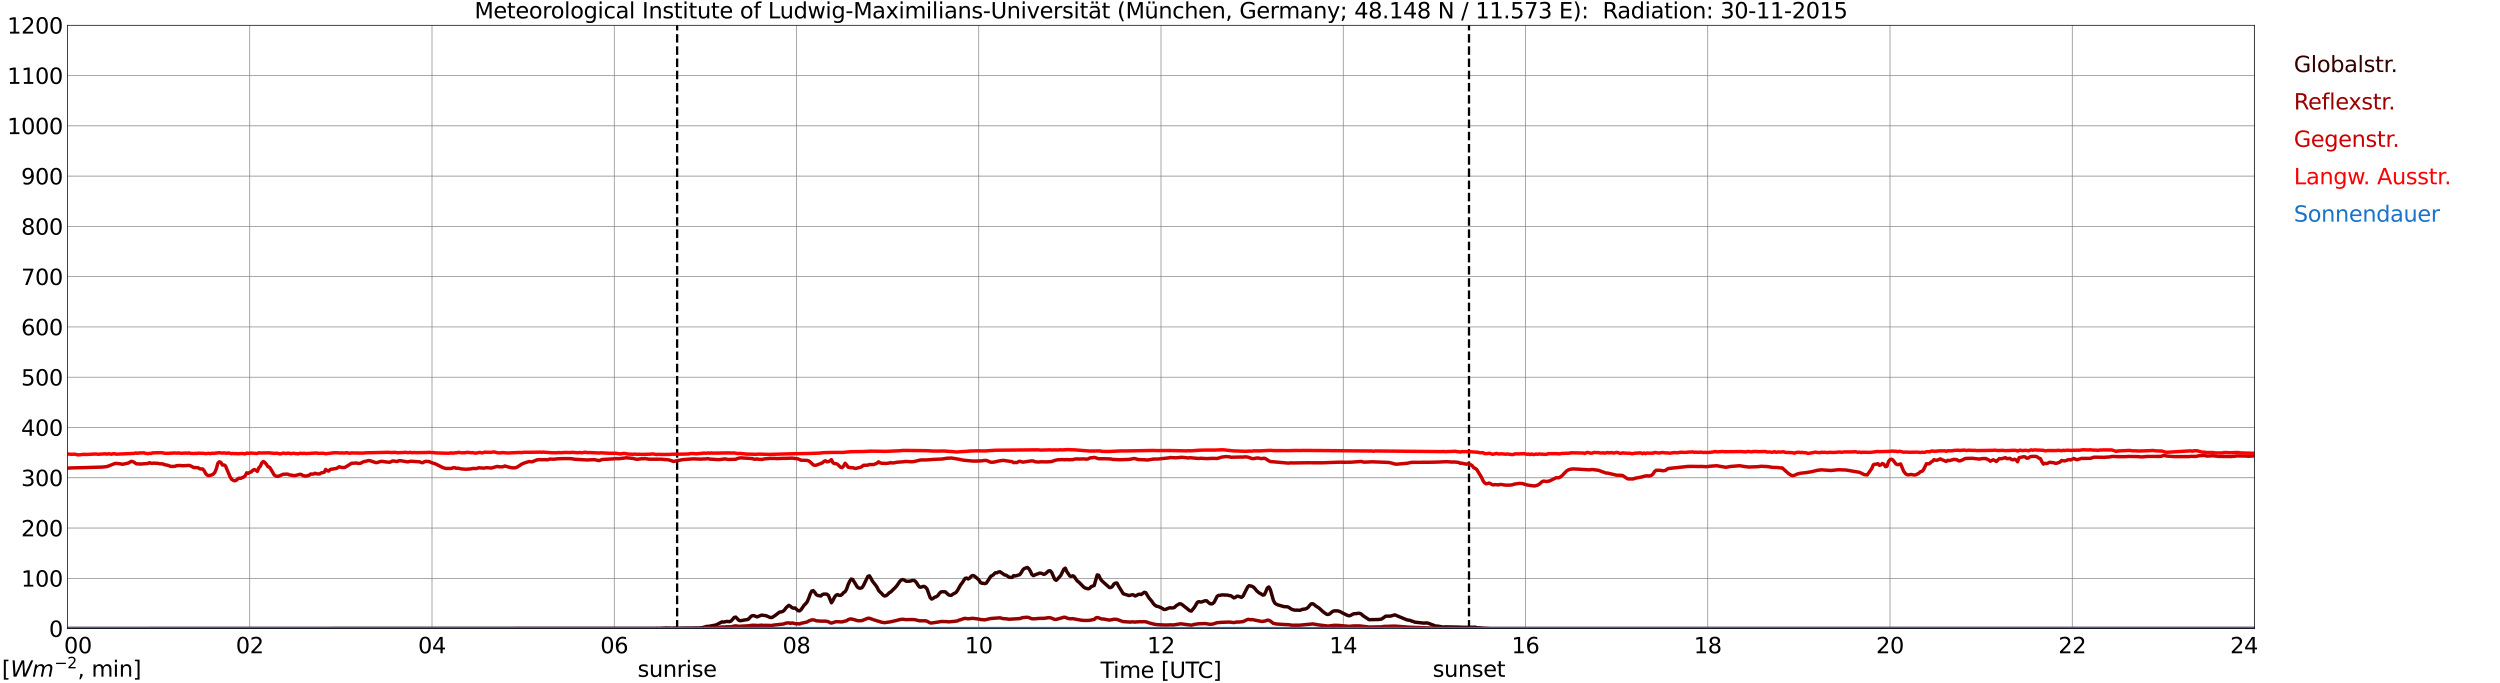 <?xml version="1.0" encoding="utf-8" standalone="no"?>
<!DOCTYPE svg PUBLIC "-//W3C//DTD SVG 1.1//EN"
  "http://www.w3.org/Graphics/SVG/1.1/DTD/svg11.dtd">
<svg xmlns:xlink="http://www.w3.org/1999/xlink" width="1085.4pt" height="296.64pt" viewBox="0 0 1085.4 296.64" xmlns="http://www.w3.org/2000/svg" version="1.1">
 <defs>
  <style type="text/css">*{stroke-linejoin: round; stroke-linecap: butt}</style>
 </defs>
 <g id="figure_1">
  <g id="patch_1">
   <path d="M 0 296.64 
L 1085.4 296.64 
L 1085.4 0 
L 0 0 
z
" style="fill: #ffffff"/>
  </g>
  <g id="axes_1">
   <g id="patch_2">
    <path d="M 29.306 272.909 
L 978.814 272.909 
L 978.814 10.976 
L 29.306 10.976 
z
" style="fill: #ffffff"/>
   </g>
   <g id="patch_3">
    <path d="M 978.814 272.909 
L 978.814 272.909 
L 978.814 10.976 
L 978.814 10.976 
z
" clip-path="url(#p26552bc2bb)" style="fill: #d3d3d3; opacity: 0.25; stroke: #d3d3d3; stroke-linejoin: miter"/>
   </g>
   <g id="matplotlib.axis_1">
    <g id="xtick_1">
     <g id="line2d_1">
      <path d="M 29.306 272.909 
L 29.306 10.976 
" clip-path="url(#p26552bc2bb)" style="fill: none; stroke: #808080; stroke-width: 0.3; stroke-linecap: square"/>
     </g>
     <g id="line2d_2"/>
     <g id="text_1">
      <!--    00 -->
      <g transform="translate(18.733 283.627) scale(0.095 -0.095)">
       <defs>
        <path id="DejaVuSans-20" transform="scale(0.016)"/>
        <path id="DejaVuSans-30" d="M 2034 4250 
Q 1547 4250 1301 3770 
Q 1056 3291 1056 2328 
Q 1056 1369 1301 889 
Q 1547 409 2034 409 
Q 2525 409 2770 889 
Q 3016 1369 3016 2328 
Q 3016 3291 2770 3770 
Q 2525 4250 2034 4250 
z
M 2034 4750 
Q 2819 4750 3233 4129 
Q 3647 3509 3647 2328 
Q 3647 1150 3233 529 
Q 2819 -91 2034 -91 
Q 1250 -91 836 529 
Q 422 1150 422 2328 
Q 422 3509 836 4129 
Q 1250 4750 2034 4750 
z
" transform="scale(0.016)"/>
       </defs>
       <use xlink:href="#DejaVuSans-20"/>
       <use xlink:href="#DejaVuSans-20" transform="translate(31.787 0)"/>
       <use xlink:href="#DejaVuSans-20" transform="translate(63.574 0)"/>
       <use xlink:href="#DejaVuSans-30" transform="translate(95.361 0)"/>
       <use xlink:href="#DejaVuSans-30" transform="translate(158.984 0)"/>
      </g>
     </g>
    </g>
    <g id="xtick_2">
     <g id="line2d_3">
      <path d="M 108.431 272.909 
L 108.431 10.976 
" clip-path="url(#p26552bc2bb)" style="fill: none; stroke: #808080; stroke-width: 0.3; stroke-linecap: square"/>
     </g>
     <g id="line2d_4"/>
     <g id="text_2">
      <!-- 02 -->
      <g transform="translate(102.387 283.627) scale(0.095 -0.095)">
       <defs>
        <path id="DejaVuSans-32" d="M 1228 531 
L 3431 531 
L 3431 0 
L 469 0 
L 469 531 
Q 828 903 1448 1529 
Q 2069 2156 2228 2338 
Q 2531 2678 2651 2914 
Q 2772 3150 2772 3378 
Q 2772 3750 2511 3984 
Q 2250 4219 1831 4219 
Q 1534 4219 1204 4116 
Q 875 4013 500 3803 
L 500 4441 
Q 881 4594 1212 4672 
Q 1544 4750 1819 4750 
Q 2544 4750 2975 4387 
Q 3406 4025 3406 3419 
Q 3406 3131 3298 2873 
Q 3191 2616 2906 2266 
Q 2828 2175 2409 1742 
Q 1991 1309 1228 531 
z
" transform="scale(0.016)"/>
       </defs>
       <use xlink:href="#DejaVuSans-30"/>
       <use xlink:href="#DejaVuSans-32" transform="translate(63.623 0)"/>
      </g>
     </g>
    </g>
    <g id="xtick_3">
     <g id="line2d_5">
      <path d="M 187.557 272.909 
L 187.557 10.976 
" clip-path="url(#p26552bc2bb)" style="fill: none; stroke: #808080; stroke-width: 0.3; stroke-linecap: square"/>
     </g>
     <g id="line2d_6"/>
     <g id="text_3">
      <!-- 04 -->
      <g transform="translate(181.513 283.627) scale(0.095 -0.095)">
       <defs>
        <path id="DejaVuSans-34" d="M 2419 4116 
L 825 1625 
L 2419 1625 
L 2419 4116 
z
M 2253 4666 
L 3047 4666 
L 3047 1625 
L 3713 1625 
L 3713 1100 
L 3047 1100 
L 3047 0 
L 2419 0 
L 2419 1100 
L 313 1100 
L 313 1709 
L 2253 4666 
z
" transform="scale(0.016)"/>
       </defs>
       <use xlink:href="#DejaVuSans-30"/>
       <use xlink:href="#DejaVuSans-34" transform="translate(63.623 0)"/>
      </g>
     </g>
    </g>
    <g id="xtick_4">
     <g id="line2d_7">
      <path d="M 266.683 272.909 
L 266.683 10.976 
" clip-path="url(#p26552bc2bb)" style="fill: none; stroke: #808080; stroke-width: 0.3; stroke-linecap: square"/>
     </g>
     <g id="line2d_8"/>
     <g id="text_4">
      <!-- 06 -->
      <g transform="translate(260.638 283.627) scale(0.095 -0.095)">
       <defs>
        <path id="DejaVuSans-36" d="M 2113 2584 
Q 1688 2584 1439 2293 
Q 1191 2003 1191 1497 
Q 1191 994 1439 701 
Q 1688 409 2113 409 
Q 2538 409 2786 701 
Q 3034 994 3034 1497 
Q 3034 2003 2786 2293 
Q 2538 2584 2113 2584 
z
M 3366 4563 
L 3366 3988 
Q 3128 4100 2886 4159 
Q 2644 4219 2406 4219 
Q 1781 4219 1451 3797 
Q 1122 3375 1075 2522 
Q 1259 2794 1537 2939 
Q 1816 3084 2150 3084 
Q 2853 3084 3261 2657 
Q 3669 2231 3669 1497 
Q 3669 778 3244 343 
Q 2819 -91 2113 -91 
Q 1303 -91 875 529 
Q 447 1150 447 2328 
Q 447 3434 972 4092 
Q 1497 4750 2381 4750 
Q 2619 4750 2861 4703 
Q 3103 4656 3366 4563 
z
" transform="scale(0.016)"/>
       </defs>
       <use xlink:href="#DejaVuSans-30"/>
       <use xlink:href="#DejaVuSans-36" transform="translate(63.623 0)"/>
      </g>
     </g>
    </g>
    <g id="xtick_5">
     <g id="line2d_9">
      <path d="M 345.808 272.909 
L 345.808 10.976 
" clip-path="url(#p26552bc2bb)" style="fill: none; stroke: #808080; stroke-width: 0.3; stroke-linecap: square"/>
     </g>
     <g id="line2d_10"/>
     <g id="text_5">
      <!-- 08 -->
      <g transform="translate(339.764 283.627) scale(0.095 -0.095)">
       <defs>
        <path id="DejaVuSans-38" d="M 2034 2216 
Q 1584 2216 1326 1975 
Q 1069 1734 1069 1313 
Q 1069 891 1326 650 
Q 1584 409 2034 409 
Q 2484 409 2743 651 
Q 3003 894 3003 1313 
Q 3003 1734 2745 1975 
Q 2488 2216 2034 2216 
z
M 1403 2484 
Q 997 2584 770 2862 
Q 544 3141 544 3541 
Q 544 4100 942 4425 
Q 1341 4750 2034 4750 
Q 2731 4750 3128 4425 
Q 3525 4100 3525 3541 
Q 3525 3141 3298 2862 
Q 3072 2584 2669 2484 
Q 3125 2378 3379 2068 
Q 3634 1759 3634 1313 
Q 3634 634 3220 271 
Q 2806 -91 2034 -91 
Q 1263 -91 848 271 
Q 434 634 434 1313 
Q 434 1759 690 2068 
Q 947 2378 1403 2484 
z
M 1172 3481 
Q 1172 3119 1398 2916 
Q 1625 2713 2034 2713 
Q 2441 2713 2670 2916 
Q 2900 3119 2900 3481 
Q 2900 3844 2670 4047 
Q 2441 4250 2034 4250 
Q 1625 4250 1398 4047 
Q 1172 3844 1172 3481 
z
" transform="scale(0.016)"/>
       </defs>
       <use xlink:href="#DejaVuSans-30"/>
       <use xlink:href="#DejaVuSans-38" transform="translate(63.623 0)"/>
      </g>
     </g>
    </g>
    <g id="xtick_6">
     <g id="line2d_11">
      <path d="M 424.934 272.909 
L 424.934 10.976 
" clip-path="url(#p26552bc2bb)" style="fill: none; stroke: #808080; stroke-width: 0.3; stroke-linecap: square"/>
     </g>
     <g id="line2d_12"/>
     <g id="text_6">
      <!-- 10 -->
      <g transform="translate(418.89 283.627) scale(0.095 -0.095)">
       <defs>
        <path id="DejaVuSans-31" d="M 794 531 
L 1825 531 
L 1825 4091 
L 703 3866 
L 703 4441 
L 1819 4666 
L 2450 4666 
L 2450 531 
L 3481 531 
L 3481 0 
L 794 0 
L 794 531 
z
" transform="scale(0.016)"/>
       </defs>
       <use xlink:href="#DejaVuSans-31"/>
       <use xlink:href="#DejaVuSans-30" transform="translate(63.623 0)"/>
      </g>
     </g>
    </g>
    <g id="xtick_7">
     <g id="line2d_13">
      <path d="M 504.06 272.909 
L 504.06 10.976 
" clip-path="url(#p26552bc2bb)" style="fill: none; stroke: #808080; stroke-width: 0.3; stroke-linecap: square"/>
     </g>
     <g id="line2d_14"/>
     <g id="text_7">
      <!-- 12 -->
      <g transform="translate(498.015 283.627) scale(0.095 -0.095)">
       <use xlink:href="#DejaVuSans-31"/>
       <use xlink:href="#DejaVuSans-32" transform="translate(63.623 0)"/>
      </g>
     </g>
    </g>
    <g id="xtick_8">
     <g id="line2d_15">
      <path d="M 583.185 272.909 
L 583.185 10.976 
" clip-path="url(#p26552bc2bb)" style="fill: none; stroke: #808080; stroke-width: 0.3; stroke-linecap: square"/>
     </g>
     <g id="line2d_16"/>
     <g id="text_8">
      <!-- 14 -->
      <g transform="translate(577.141 283.627) scale(0.095 -0.095)">
       <use xlink:href="#DejaVuSans-31"/>
       <use xlink:href="#DejaVuSans-34" transform="translate(63.623 0)"/>
      </g>
     </g>
    </g>
    <g id="xtick_9">
     <g id="line2d_17">
      <path d="M 662.311 272.909 
L 662.311 10.976 
" clip-path="url(#p26552bc2bb)" style="fill: none; stroke: #808080; stroke-width: 0.3; stroke-linecap: square"/>
     </g>
     <g id="line2d_18"/>
     <g id="text_9">
      <!-- 16 -->
      <g transform="translate(656.267 283.627) scale(0.095 -0.095)">
       <use xlink:href="#DejaVuSans-31"/>
       <use xlink:href="#DejaVuSans-36" transform="translate(63.623 0)"/>
      </g>
     </g>
    </g>
    <g id="xtick_10">
     <g id="line2d_19">
      <path d="M 741.437 272.909 
L 741.437 10.976 
" clip-path="url(#p26552bc2bb)" style="fill: none; stroke: #808080; stroke-width: 0.3; stroke-linecap: square"/>
     </g>
     <g id="line2d_20"/>
     <g id="text_10">
      <!-- 18 -->
      <g transform="translate(735.392 283.627) scale(0.095 -0.095)">
       <use xlink:href="#DejaVuSans-31"/>
       <use xlink:href="#DejaVuSans-38" transform="translate(63.623 0)"/>
      </g>
     </g>
    </g>
    <g id="xtick_11">
     <g id="line2d_21">
      <path d="M 820.562 272.909 
L 820.562 10.976 
" clip-path="url(#p26552bc2bb)" style="fill: none; stroke: #808080; stroke-width: 0.3; stroke-linecap: square"/>
     </g>
     <g id="line2d_22"/>
     <g id="text_11">
      <!-- 20 -->
      <g transform="translate(814.518 283.627) scale(0.095 -0.095)">
       <use xlink:href="#DejaVuSans-32"/>
       <use xlink:href="#DejaVuSans-30" transform="translate(63.623 0)"/>
      </g>
     </g>
    </g>
    <g id="xtick_12">
     <g id="line2d_23">
      <path d="M 899.688 272.909 
L 899.688 10.976 
" clip-path="url(#p26552bc2bb)" style="fill: none; stroke: #808080; stroke-width: 0.3; stroke-linecap: square"/>
     </g>
     <g id="line2d_24"/>
     <g id="text_12">
      <!-- 22 -->
      <g transform="translate(893.644 283.627) scale(0.095 -0.095)">
       <use xlink:href="#DejaVuSans-32"/>
       <use xlink:href="#DejaVuSans-32" transform="translate(63.623 0)"/>
      </g>
     </g>
    </g>
    <g id="xtick_13">
     <g id="line2d_25">
      <path d="M 978.814 272.909 
L 978.814 10.976 
" clip-path="url(#p26552bc2bb)" style="fill: none; stroke: #808080; stroke-width: 0.3; stroke-linecap: square"/>
     </g>
     <g id="line2d_26"/>
     <g id="text_13">
      <!-- 24    -->
      <g transform="translate(968.241 283.627) scale(0.095 -0.095)">
       <use xlink:href="#DejaVuSans-32"/>
       <use xlink:href="#DejaVuSans-34" transform="translate(63.623 0)"/>
       <use xlink:href="#DejaVuSans-20" transform="translate(127.246 0)"/>
       <use xlink:href="#DejaVuSans-20" transform="translate(159.033 0)"/>
       <use xlink:href="#DejaVuSans-20" transform="translate(190.82 0)"/>
      </g>
     </g>
    </g>
    <g id="text_14">
     <!-- Time [UTC] -->
     <g transform="translate(477.806 294.322) scale(0.095 -0.095)">
      <defs>
       <path id="DejaVuSans-54" d="M -19 4666 
L 3928 4666 
L 3928 4134 
L 2272 4134 
L 2272 0 
L 1638 0 
L 1638 4134 
L -19 4134 
L -19 4666 
z
" transform="scale(0.016)"/>
       <path id="DejaVuSans-69" d="M 603 3500 
L 1178 3500 
L 1178 0 
L 603 0 
L 603 3500 
z
M 603 4863 
L 1178 4863 
L 1178 4134 
L 603 4134 
L 603 4863 
z
" transform="scale(0.016)"/>
       <path id="DejaVuSans-6d" d="M 3328 2828 
Q 3544 3216 3844 3400 
Q 4144 3584 4550 3584 
Q 5097 3584 5394 3201 
Q 5691 2819 5691 2113 
L 5691 0 
L 5113 0 
L 5113 2094 
Q 5113 2597 4934 2840 
Q 4756 3084 4391 3084 
Q 3944 3084 3684 2787 
Q 3425 2491 3425 1978 
L 3425 0 
L 2847 0 
L 2847 2094 
Q 2847 2600 2669 2842 
Q 2491 3084 2119 3084 
Q 1678 3084 1418 2786 
Q 1159 2488 1159 1978 
L 1159 0 
L 581 0 
L 581 3500 
L 1159 3500 
L 1159 2956 
Q 1356 3278 1631 3431 
Q 1906 3584 2284 3584 
Q 2666 3584 2933 3390 
Q 3200 3197 3328 2828 
z
" transform="scale(0.016)"/>
       <path id="DejaVuSans-65" d="M 3597 1894 
L 3597 1613 
L 953 1613 
Q 991 1019 1311 708 
Q 1631 397 2203 397 
Q 2534 397 2845 478 
Q 3156 559 3463 722 
L 3463 178 
Q 3153 47 2828 -22 
Q 2503 -91 2169 -91 
Q 1331 -91 842 396 
Q 353 884 353 1716 
Q 353 2575 817 3079 
Q 1281 3584 2069 3584 
Q 2775 3584 3186 3129 
Q 3597 2675 3597 1894 
z
M 3022 2063 
Q 3016 2534 2758 2815 
Q 2500 3097 2075 3097 
Q 1594 3097 1305 2825 
Q 1016 2553 972 2059 
L 3022 2063 
z
" transform="scale(0.016)"/>
       <path id="DejaVuSans-5b" d="M 550 4863 
L 1875 4863 
L 1875 4416 
L 1125 4416 
L 1125 -397 
L 1875 -397 
L 1875 -844 
L 550 -844 
L 550 4863 
z
" transform="scale(0.016)"/>
       <path id="DejaVuSans-55" d="M 556 4666 
L 1191 4666 
L 1191 1831 
Q 1191 1081 1462 751 
Q 1734 422 2344 422 
Q 2950 422 3222 751 
Q 3494 1081 3494 1831 
L 3494 4666 
L 4128 4666 
L 4128 1753 
Q 4128 841 3676 375 
Q 3225 -91 2344 -91 
Q 1459 -91 1007 375 
Q 556 841 556 1753 
L 556 4666 
z
" transform="scale(0.016)"/>
       <path id="DejaVuSans-43" d="M 4122 4306 
L 4122 3641 
Q 3803 3938 3442 4084 
Q 3081 4231 2675 4231 
Q 1875 4231 1450 3742 
Q 1025 3253 1025 2328 
Q 1025 1406 1450 917 
Q 1875 428 2675 428 
Q 3081 428 3442 575 
Q 3803 722 4122 1019 
L 4122 359 
Q 3791 134 3420 21 
Q 3050 -91 2638 -91 
Q 1578 -91 968 557 
Q 359 1206 359 2328 
Q 359 3453 968 4101 
Q 1578 4750 2638 4750 
Q 3056 4750 3426 4639 
Q 3797 4528 4122 4306 
z
" transform="scale(0.016)"/>
       <path id="DejaVuSans-5d" d="M 1947 4863 
L 1947 -844 
L 622 -844 
L 622 -397 
L 1369 -397 
L 1369 4416 
L 622 4416 
L 622 4863 
L 1947 4863 
z
" transform="scale(0.016)"/>
      </defs>
      <use xlink:href="#DejaVuSans-54"/>
      <use xlink:href="#DejaVuSans-69" transform="translate(57.959 0)"/>
      <use xlink:href="#DejaVuSans-6d" transform="translate(85.742 0)"/>
      <use xlink:href="#DejaVuSans-65" transform="translate(183.154 0)"/>
      <use xlink:href="#DejaVuSans-20" transform="translate(244.678 0)"/>
      <use xlink:href="#DejaVuSans-5b" transform="translate(276.465 0)"/>
      <use xlink:href="#DejaVuSans-55" transform="translate(315.479 0)"/>
      <use xlink:href="#DejaVuSans-54" transform="translate(388.672 0)"/>
      <use xlink:href="#DejaVuSans-43" transform="translate(443.881 0)"/>
      <use xlink:href="#DejaVuSans-5d" transform="translate(513.705 0)"/>
     </g>
    </g>
   </g>
   <g id="matplotlib.axis_2">
    <g id="ytick_1">
     <g id="line2d_27">
      <path d="M 29.306 272.909 
L 978.814 272.909 
" clip-path="url(#p26552bc2bb)" style="fill: none; stroke: #808080; stroke-width: 0.3; stroke-linecap: square"/>
     </g>
     <g id="line2d_28"/>
     <g id="text_15">
      <!-- 0 -->
      <g transform="translate(21.261 276.518) scale(0.095 -0.095)">
       <use xlink:href="#DejaVuSans-30"/>
      </g>
     </g>
    </g>
    <g id="ytick_2">
     <g id="line2d_29">
      <path d="M 29.306 251.081 
L 978.814 251.081 
" clip-path="url(#p26552bc2bb)" style="fill: none; stroke: #808080; stroke-width: 0.3; stroke-linecap: square"/>
     </g>
     <g id="line2d_30"/>
     <g id="text_16">
      <!-- 100 -->
      <g transform="translate(9.173 254.69) scale(0.095 -0.095)">
       <use xlink:href="#DejaVuSans-31"/>
       <use xlink:href="#DejaVuSans-30" transform="translate(63.623 0)"/>
       <use xlink:href="#DejaVuSans-30" transform="translate(127.246 0)"/>
      </g>
     </g>
    </g>
    <g id="ytick_3">
     <g id="line2d_31">
      <path d="M 29.306 229.253 
L 978.814 229.253 
" clip-path="url(#p26552bc2bb)" style="fill: none; stroke: #808080; stroke-width: 0.3; stroke-linecap: square"/>
     </g>
     <g id="line2d_32"/>
     <g id="text_17">
      <!-- 200 -->
      <g transform="translate(9.173 232.863) scale(0.095 -0.095)">
       <use xlink:href="#DejaVuSans-32"/>
       <use xlink:href="#DejaVuSans-30" transform="translate(63.623 0)"/>
       <use xlink:href="#DejaVuSans-30" transform="translate(127.246 0)"/>
      </g>
     </g>
    </g>
    <g id="ytick_4">
     <g id="line2d_33">
      <path d="M 29.306 207.426 
L 978.814 207.426 
" clip-path="url(#p26552bc2bb)" style="fill: none; stroke: #808080; stroke-width: 0.3; stroke-linecap: square"/>
     </g>
     <g id="line2d_34"/>
     <g id="text_18">
      <!-- 300 -->
      <g transform="translate(9.173 211.035) scale(0.095 -0.095)">
       <defs>
        <path id="DejaVuSans-33" d="M 2597 2516 
Q 3050 2419 3304 2112 
Q 3559 1806 3559 1356 
Q 3559 666 3084 287 
Q 2609 -91 1734 -91 
Q 1441 -91 1130 -33 
Q 819 25 488 141 
L 488 750 
Q 750 597 1062 519 
Q 1375 441 1716 441 
Q 2309 441 2620 675 
Q 2931 909 2931 1356 
Q 2931 1769 2642 2001 
Q 2353 2234 1838 2234 
L 1294 2234 
L 1294 2753 
L 1863 2753 
Q 2328 2753 2575 2939 
Q 2822 3125 2822 3475 
Q 2822 3834 2567 4026 
Q 2313 4219 1838 4219 
Q 1578 4219 1281 4162 
Q 984 4106 628 3988 
L 628 4550 
Q 988 4650 1302 4700 
Q 1616 4750 1894 4750 
Q 2613 4750 3031 4423 
Q 3450 4097 3450 3541 
Q 3450 3153 3228 2886 
Q 3006 2619 2597 2516 
z
" transform="scale(0.016)"/>
       </defs>
       <use xlink:href="#DejaVuSans-33"/>
       <use xlink:href="#DejaVuSans-30" transform="translate(63.623 0)"/>
       <use xlink:href="#DejaVuSans-30" transform="translate(127.246 0)"/>
      </g>
     </g>
    </g>
    <g id="ytick_5">
     <g id="line2d_35">
      <path d="M 29.306 185.598 
L 978.814 185.598 
" clip-path="url(#p26552bc2bb)" style="fill: none; stroke: #808080; stroke-width: 0.3; stroke-linecap: square"/>
     </g>
     <g id="line2d_36"/>
     <g id="text_19">
      <!-- 400 -->
      <g transform="translate(9.173 189.207) scale(0.095 -0.095)">
       <use xlink:href="#DejaVuSans-34"/>
       <use xlink:href="#DejaVuSans-30" transform="translate(63.623 0)"/>
       <use xlink:href="#DejaVuSans-30" transform="translate(127.246 0)"/>
      </g>
     </g>
    </g>
    <g id="ytick_6">
     <g id="line2d_37">
      <path d="M 29.306 163.77 
L 978.814 163.77 
" clip-path="url(#p26552bc2bb)" style="fill: none; stroke: #808080; stroke-width: 0.3; stroke-linecap: square"/>
     </g>
     <g id="line2d_38"/>
     <g id="text_20">
      <!-- 500 -->
      <g transform="translate(9.173 167.379) scale(0.095 -0.095)">
       <defs>
        <path id="DejaVuSans-35" d="M 691 4666 
L 3169 4666 
L 3169 4134 
L 1269 4134 
L 1269 2991 
Q 1406 3038 1543 3061 
Q 1681 3084 1819 3084 
Q 2600 3084 3056 2656 
Q 3513 2228 3513 1497 
Q 3513 744 3044 326 
Q 2575 -91 1722 -91 
Q 1428 -91 1123 -41 
Q 819 9 494 109 
L 494 744 
Q 775 591 1075 516 
Q 1375 441 1709 441 
Q 2250 441 2565 725 
Q 2881 1009 2881 1497 
Q 2881 1984 2565 2268 
Q 2250 2553 1709 2553 
Q 1456 2553 1204 2497 
Q 953 2441 691 2322 
L 691 4666 
z
" transform="scale(0.016)"/>
       </defs>
       <use xlink:href="#DejaVuSans-35"/>
       <use xlink:href="#DejaVuSans-30" transform="translate(63.623 0)"/>
       <use xlink:href="#DejaVuSans-30" transform="translate(127.246 0)"/>
      </g>
     </g>
    </g>
    <g id="ytick_7">
     <g id="line2d_39">
      <path d="M 29.306 141.942 
L 978.814 141.942 
" clip-path="url(#p26552bc2bb)" style="fill: none; stroke: #808080; stroke-width: 0.3; stroke-linecap: square"/>
     </g>
     <g id="line2d_40"/>
     <g id="text_21">
      <!-- 600 -->
      <g transform="translate(9.173 145.551) scale(0.095 -0.095)">
       <use xlink:href="#DejaVuSans-36"/>
       <use xlink:href="#DejaVuSans-30" transform="translate(63.623 0)"/>
       <use xlink:href="#DejaVuSans-30" transform="translate(127.246 0)"/>
      </g>
     </g>
    </g>
    <g id="ytick_8">
     <g id="line2d_41">
      <path d="M 29.306 120.114 
L 978.814 120.114 
" clip-path="url(#p26552bc2bb)" style="fill: none; stroke: #808080; stroke-width: 0.3; stroke-linecap: square"/>
     </g>
     <g id="line2d_42"/>
     <g id="text_22">
      <!-- 700 -->
      <g transform="translate(9.173 123.724) scale(0.095 -0.095)">
       <defs>
        <path id="DejaVuSans-37" d="M 525 4666 
L 3525 4666 
L 3525 4397 
L 1831 0 
L 1172 0 
L 2766 4134 
L 525 4134 
L 525 4666 
z
" transform="scale(0.016)"/>
       </defs>
       <use xlink:href="#DejaVuSans-37"/>
       <use xlink:href="#DejaVuSans-30" transform="translate(63.623 0)"/>
       <use xlink:href="#DejaVuSans-30" transform="translate(127.246 0)"/>
      </g>
     </g>
    </g>
    <g id="ytick_9">
     <g id="line2d_43">
      <path d="M 29.306 98.287 
L 978.814 98.287 
" clip-path="url(#p26552bc2bb)" style="fill: none; stroke: #808080; stroke-width: 0.3; stroke-linecap: square"/>
     </g>
     <g id="line2d_44"/>
     <g id="text_23">
      <!-- 800 -->
      <g transform="translate(9.173 101.896) scale(0.095 -0.095)">
       <use xlink:href="#DejaVuSans-38"/>
       <use xlink:href="#DejaVuSans-30" transform="translate(63.623 0)"/>
       <use xlink:href="#DejaVuSans-30" transform="translate(127.246 0)"/>
      </g>
     </g>
    </g>
    <g id="ytick_10">
     <g id="line2d_45">
      <path d="M 29.306 76.459 
L 978.814 76.459 
" clip-path="url(#p26552bc2bb)" style="fill: none; stroke: #808080; stroke-width: 0.3; stroke-linecap: square"/>
     </g>
     <g id="line2d_46"/>
     <g id="text_24">
      <!-- 900 -->
      <g transform="translate(9.173 80.068) scale(0.095 -0.095)">
       <defs>
        <path id="DejaVuSans-39" d="M 703 97 
L 703 672 
Q 941 559 1184 500 
Q 1428 441 1663 441 
Q 2288 441 2617 861 
Q 2947 1281 2994 2138 
Q 2813 1869 2534 1725 
Q 2256 1581 1919 1581 
Q 1219 1581 811 2004 
Q 403 2428 403 3163 
Q 403 3881 828 4315 
Q 1253 4750 1959 4750 
Q 2769 4750 3195 4129 
Q 3622 3509 3622 2328 
Q 3622 1225 3098 567 
Q 2575 -91 1691 -91 
Q 1453 -91 1209 -44 
Q 966 3 703 97 
z
M 1959 2075 
Q 2384 2075 2632 2365 
Q 2881 2656 2881 3163 
Q 2881 3666 2632 3958 
Q 2384 4250 1959 4250 
Q 1534 4250 1286 3958 
Q 1038 3666 1038 3163 
Q 1038 2656 1286 2365 
Q 1534 2075 1959 2075 
z
" transform="scale(0.016)"/>
       </defs>
       <use xlink:href="#DejaVuSans-39"/>
       <use xlink:href="#DejaVuSans-30" transform="translate(63.623 0)"/>
       <use xlink:href="#DejaVuSans-30" transform="translate(127.246 0)"/>
      </g>
     </g>
    </g>
    <g id="ytick_11">
     <g id="line2d_47">
      <path d="M 29.306 54.631 
L 978.814 54.631 
" clip-path="url(#p26552bc2bb)" style="fill: none; stroke: #808080; stroke-width: 0.3; stroke-linecap: square"/>
     </g>
     <g id="line2d_48"/>
     <g id="text_25">
      <!-- 1000 -->
      <g transform="translate(3.128 58.24) scale(0.095 -0.095)">
       <use xlink:href="#DejaVuSans-31"/>
       <use xlink:href="#DejaVuSans-30" transform="translate(63.623 0)"/>
       <use xlink:href="#DejaVuSans-30" transform="translate(127.246 0)"/>
       <use xlink:href="#DejaVuSans-30" transform="translate(190.869 0)"/>
      </g>
     </g>
    </g>
    <g id="ytick_12">
     <g id="line2d_49">
      <path d="M 29.306 32.803 
L 978.814 32.803 
" clip-path="url(#p26552bc2bb)" style="fill: none; stroke: #808080; stroke-width: 0.3; stroke-linecap: square"/>
     </g>
     <g id="line2d_50"/>
     <g id="text_26">
      <!-- 1100 -->
      <g transform="translate(3.128 36.413) scale(0.095 -0.095)">
       <use xlink:href="#DejaVuSans-31"/>
       <use xlink:href="#DejaVuSans-31" transform="translate(63.623 0)"/>
       <use xlink:href="#DejaVuSans-30" transform="translate(127.246 0)"/>
       <use xlink:href="#DejaVuSans-30" transform="translate(190.869 0)"/>
      </g>
     </g>
    </g>
    <g id="ytick_13">
     <g id="line2d_51">
      <path d="M 29.306 10.976 
L 978.814 10.976 
" clip-path="url(#p26552bc2bb)" style="fill: none; stroke: #808080; stroke-width: 0.3; stroke-linecap: square"/>
     </g>
     <g id="line2d_52"/>
     <g id="text_27">
      <!-- 1200 -->
      <g transform="translate(3.128 14.585) scale(0.095 -0.095)">
       <use xlink:href="#DejaVuSans-31"/>
       <use xlink:href="#DejaVuSans-32" transform="translate(63.623 0)"/>
       <use xlink:href="#DejaVuSans-30" transform="translate(127.246 0)"/>
       <use xlink:href="#DejaVuSans-30" transform="translate(190.869 0)"/>
      </g>
     </g>
    </g>
   </g>
   <g id="line2d_53">
    <path d="M 293.981 272.909 
L 293.981 10.976 
" clip-path="url(#p26552bc2bb)" style="fill: none; stroke-dasharray: 3.7,1.6; stroke-dashoffset: 0; stroke: #000000"/>
   </g>
   <g id="line2d_54">
    <path d="M 637.782 272.909 
L 637.782 10.976 
" clip-path="url(#p26552bc2bb)" style="fill: none; stroke-dasharray: 3.7,1.6; stroke-dashoffset: 0; stroke: #000000"/>
   </g>
   <g id="line2d_55">
    <path d="M 29.306 272.909 
L 284.486 272.815 
L 285.145 272.758 
L 285.805 272.835 
L 287.124 272.758 
L 289.102 272.66 
L 291.08 272.68 
L 291.739 272.815 
L 292.399 272.66 
L 295.036 272.758 
L 296.355 272.699 
L 303.608 272.643 
L 304.927 272.505 
L 306.905 271.944 
L 307.564 271.964 
L 310.861 271.344 
L 313.499 269.969 
L 314.158 270.104 
L 315.477 269.794 
L 316.796 269.91 
L 317.455 269.582 
L 318.774 268.072 
L 319.433 267.917 
L 320.752 269.292 
L 321.411 269.504 
L 323.39 269.154 
L 324.708 268.943 
L 325.368 268.362 
L 326.027 267.624 
L 326.686 267.297 
L 327.346 267.297 
L 328.665 267.838 
L 329.983 267.334 
L 330.643 267.044 
L 332.621 267.314 
L 333.94 267.917 
L 334.599 268.109 
L 335.258 268.052 
L 336.577 267.199 
L 337.896 266.153 
L 338.555 265.708 
L 339.215 265.669 
L 339.874 265.437 
L 340.533 264.894 
L 341.193 263.983 
L 341.852 263.307 
L 342.512 262.842 
L 343.171 263.209 
L 343.83 263.791 
L 344.49 264.062 
L 345.149 263.946 
L 346.468 265.127 
L 347.127 265.223 
L 347.787 264.682 
L 349.105 262.763 
L 349.765 262.143 
L 350.424 261.312 
L 351.083 259.821 
L 351.743 257.961 
L 352.402 256.625 
L 353.062 256.431 
L 353.721 257.147 
L 354.38 258.153 
L 355.04 258.522 
L 356.359 258.756 
L 357.018 258.153 
L 357.677 257.902 
L 358.996 257.961 
L 359.655 258.502 
L 360.974 261.698 
L 361.634 260.692 
L 362.293 259.297 
L 362.952 258.446 
L 363.612 258.153 
L 364.271 258.463 
L 364.93 258.502 
L 365.59 258.057 
L 366.249 257.282 
L 366.909 256.896 
L 367.568 255.752 
L 368.227 253.796 
L 368.887 252.402 
L 369.546 251.415 
L 370.206 251.57 
L 372.184 254.822 
L 372.843 255.287 
L 373.502 255.385 
L 374.162 255.211 
L 374.821 254.32 
L 376.799 250.252 
L 377.459 250.001 
L 378.118 251.046 
L 378.777 252.306 
L 380.096 253.991 
L 380.756 254.881 
L 381.415 256.256 
L 382.074 257.012 
L 382.734 257.592 
L 383.393 258.387 
L 384.053 258.756 
L 384.712 258.601 
L 385.371 258.096 
L 386.031 257.398 
L 386.69 257.031 
L 388.668 255.095 
L 389.328 254.357 
L 390.646 252.441 
L 391.306 251.801 
L 391.965 251.607 
L 392.624 251.86 
L 393.284 252.286 
L 393.943 252.382 
L 395.262 252.286 
L 395.921 252.035 
L 396.581 251.976 
L 397.24 252.207 
L 397.899 252.963 
L 398.559 254.047 
L 399.218 254.862 
L 399.878 254.94 
L 400.537 254.648 
L 401.196 254.591 
L 401.856 254.958 
L 402.515 255.791 
L 403.834 259.432 
L 404.493 260.092 
L 405.153 259.782 
L 405.812 259.277 
L 406.471 259.083 
L 407.131 258.638 
L 407.79 257.708 
L 408.45 257.031 
L 409.109 256.896 
L 410.428 256.953 
L 411.746 258.193 
L 412.406 258.483 
L 413.065 258.446 
L 413.725 257.942 
L 415.043 257.243 
L 415.703 256.352 
L 417.022 253.971 
L 417.681 253.137 
L 419 251.125 
L 419.659 250.97 
L 420.318 251.356 
L 420.978 251.007 
L 421.637 250.214 
L 422.297 249.865 
L 422.956 250.02 
L 424.934 251.705 
L 425.593 252.81 
L 426.253 253.235 
L 426.912 253.235 
L 427.572 253.39 
L 428.231 253.157 
L 430.209 250.136 
L 430.869 249.865 
L 432.187 248.665 
L 432.847 248.702 
L 433.506 248.335 
L 434.165 248.219 
L 436.144 249.612 
L 436.803 249.71 
L 438.122 250.62 
L 439.44 250.697 
L 440.1 249.905 
L 440.759 250.077 
L 442.737 249.496 
L 443.397 248.586 
L 444.056 247.425 
L 444.716 246.825 
L 446.034 246.36 
L 446.694 246.921 
L 447.353 248.006 
L 448.012 249.42 
L 448.672 249.922 
L 449.991 249.302 
L 450.65 249.13 
L 451.309 248.82 
L 451.969 248.857 
L 453.287 249.381 
L 453.947 249.031 
L 455.266 247.851 
L 455.925 247.811 
L 456.584 248.49 
L 457.903 251.511 
L 458.563 251.956 
L 459.222 251.317 
L 460.541 249.826 
L 461.859 247.135 
L 462.519 246.689 
L 463.178 248.18 
L 464.497 250.097 
L 465.156 250.214 
L 465.816 249.981 
L 466.475 250.426 
L 467.134 251.491 
L 467.794 252.306 
L 468.453 252.79 
L 470.431 254.822 
L 471.091 255.287 
L 472.409 255.636 
L 473.069 255.462 
L 473.728 254.707 
L 475.047 254.202 
L 476.366 249.612 
L 477.025 249.767 
L 477.685 251.181 
L 478.344 252.111 
L 479.663 253.312 
L 481.641 255.076 
L 482.3 255.076 
L 482.96 254.611 
L 483.619 253.545 
L 484.278 253.157 
L 484.938 253.137 
L 485.597 254.416 
L 486.916 256.527 
L 487.575 257.671 
L 488.235 257.981 
L 489.553 258.367 
L 490.213 258.581 
L 491.532 258.212 
L 492.191 258.308 
L 492.85 258.756 
L 493.51 258.483 
L 494.169 258.077 
L 494.828 257.961 
L 495.488 258.116 
L 496.807 257.147 
L 497.466 257.322 
L 498.785 259.528 
L 500.103 261.078 
L 500.763 262.087 
L 501.422 262.744 
L 502.082 263.189 
L 502.741 263.287 
L 504.06 263.828 
L 505.379 264.603 
L 506.038 264.584 
L 507.357 264.023 
L 508.016 263.868 
L 508.675 263.946 
L 509.335 263.907 
L 509.994 263.673 
L 510.654 262.977 
L 511.972 262.183 
L 512.632 262.143 
L 513.291 262.552 
L 516.588 265.184 
L 517.247 265.302 
L 518.566 263.673 
L 519.885 261.447 
L 520.544 261.196 
L 521.204 261.388 
L 521.863 261.292 
L 523.182 260.827 
L 523.841 260.827 
L 525.16 261.988 
L 525.819 262.222 
L 526.479 262.067 
L 527.138 261.447 
L 528.457 258.852 
L 529.116 258.483 
L 529.776 258.483 
L 530.435 258.271 
L 531.754 258.328 
L 533.073 258.387 
L 533.732 258.581 
L 534.391 258.638 
L 535.71 259.587 
L 536.369 259.336 
L 537.029 258.832 
L 537.688 258.871 
L 539.007 259.336 
L 539.666 258.832 
L 541.644 254.901 
L 542.304 254.281 
L 543.623 254.552 
L 544.282 254.977 
L 544.941 255.656 
L 545.601 256.527 
L 546.919 257.592 
L 547.579 257.883 
L 548.238 258.387 
L 548.898 258.232 
L 549.557 256.896 
L 550.216 255.307 
L 550.876 254.842 
L 551.535 255.966 
L 552.854 260.653 
L 553.513 261.892 
L 554.173 262.338 
L 554.832 262.628 
L 556.81 263.189 
L 557.47 263.383 
L 558.788 263.422 
L 559.448 263.636 
L 560.766 264.527 
L 562.085 264.913 
L 563.404 264.894 
L 564.063 264.972 
L 564.723 264.874 
L 565.382 264.547 
L 566.701 264.392 
L 567.36 264.138 
L 568.02 263.597 
L 568.679 262.744 
L 569.338 262.143 
L 569.998 262.143 
L 570.657 262.571 
L 571.317 263.132 
L 572.635 263.964 
L 574.613 265.747 
L 575.932 266.677 
L 576.592 266.793 
L 577.251 266.542 
L 578.57 265.457 
L 579.229 265.223 
L 580.548 265.204 
L 581.207 265.321 
L 581.867 265.572 
L 583.185 266.288 
L 584.504 266.928 
L 585.164 267.238 
L 585.823 267.354 
L 586.482 267.142 
L 587.142 266.734 
L 587.801 266.463 
L 589.12 266.387 
L 589.779 266.232 
L 590.439 266.328 
L 591.098 266.657 
L 591.757 267.297 
L 594.395 269.039 
L 598.351 268.962 
L 599.67 268.827 
L 600.329 268.438 
L 601.648 267.489 
L 603.626 267.509 
L 605.604 266.948 
L 606.923 267.509 
L 610.879 269.137 
L 612.198 269.349 
L 612.858 269.639 
L 613.517 269.794 
L 614.176 270.104 
L 618.133 270.53 
L 619.451 270.453 
L 620.111 270.589 
L 623.408 271.848 
L 624.067 271.809 
L 626.705 272.274 
L 627.364 272.158 
L 632.639 272.254 
L 635.276 272.35 
L 636.595 272.37 
L 640.552 272.313 
L 641.211 272.525 
L 642.53 272.584 
L 643.848 272.719 
L 647.145 272.909 
L 978.154 272.909 
L 978.154 272.909 
" clip-path="url(#p26552bc2bb)" style="fill: none; stroke: #330000; stroke-width: 1.5; stroke-linecap: square"/>
   </g>
   <g id="line2d_56">
    <path d="M 29.306 272.909 
L 305.586 272.909 
L 306.246 272.531 
L 307.564 272.647 
L 308.224 272.608 
L 308.883 272.743 
L 310.202 272.647 
L 311.521 272.472 
L 312.839 272.278 
L 313.499 272.202 
L 314.158 272.241 
L 315.477 272.123 
L 317.455 272.143 
L 318.774 271.796 
L 319.433 271.717 
L 320.752 271.931 
L 323.39 271.776 
L 324.708 271.717 
L 326.686 271.446 
L 329.324 271.562 
L 330.643 271.407 
L 331.302 271.562 
L 331.961 271.486 
L 335.258 271.562 
L 335.918 271.387 
L 339.874 270.962 
L 340.533 270.807 
L 341.193 270.536 
L 342.512 270.401 
L 343.171 270.671 
L 343.83 270.438 
L 345.808 270.903 
L 346.468 270.767 
L 347.127 270.922 
L 347.787 270.613 
L 349.765 270.187 
L 350.424 270.032 
L 351.083 269.606 
L 352.402 269.141 
L 353.062 269.122 
L 353.721 269.257 
L 354.38 269.528 
L 356.359 269.665 
L 358.337 269.665 
L 359.655 269.897 
L 360.315 270.342 
L 360.974 270.516 
L 362.952 269.897 
L 365.59 270.012 
L 366.909 269.646 
L 367.568 269.51 
L 368.227 269.026 
L 368.887 268.792 
L 369.546 268.716 
L 370.865 269.026 
L 372.184 269.432 
L 372.843 269.528 
L 374.162 269.451 
L 376.799 268.425 
L 377.459 268.425 
L 379.437 269.122 
L 382.734 270.13 
L 384.053 270.342 
L 386.69 269.956 
L 389.987 269.2 
L 390.646 268.967 
L 391.965 268.851 
L 393.284 269.026 
L 395.921 268.967 
L 397.24 269.045 
L 399.218 269.528 
L 401.856 269.528 
L 402.515 269.742 
L 403.834 270.438 
L 404.493 270.477 
L 407.79 269.993 
L 408.45 269.838 
L 411.087 269.877 
L 411.746 269.993 
L 414.384 269.761 
L 415.703 269.567 
L 416.362 269.218 
L 417.022 269.082 
L 418.34 268.6 
L 419 268.462 
L 420.318 268.657 
L 422.297 268.445 
L 424.934 268.772 
L 425.593 268.947 
L 427.572 269.122 
L 428.89 268.812 
L 430.209 268.521 
L 434.165 268.231 
L 435.484 268.58 
L 436.803 268.657 
L 438.122 268.851 
L 442.737 268.561 
L 444.056 268.135 
L 446.034 267.98 
L 446.694 268.135 
L 448.012 268.657 
L 449.331 268.657 
L 450.65 268.521 
L 451.969 268.462 
L 453.287 268.462 
L 455.266 268.153 
L 455.925 268.211 
L 456.584 268.386 
L 457.903 268.947 
L 458.563 268.91 
L 461.2 268.192 
L 461.859 267.98 
L 462.519 268.017 
L 463.178 268.347 
L 464.497 268.657 
L 465.816 268.6 
L 467.794 268.967 
L 469.113 269.218 
L 470.431 269.355 
L 471.75 269.392 
L 473.069 269.316 
L 474.388 269.045 
L 475.047 268.947 
L 475.706 268.308 
L 476.366 268.096 
L 477.025 268.251 
L 478.344 268.772 
L 479.003 268.735 
L 481.641 269.218 
L 482.96 269.006 
L 483.619 268.831 
L 484.938 268.927 
L 486.916 269.646 
L 487.575 269.877 
L 490.872 270.091 
L 491.532 269.956 
L 492.85 270.091 
L 493.51 269.975 
L 494.169 269.993 
L 494.828 269.897 
L 495.488 269.956 
L 496.807 269.897 
L 497.466 269.956 
L 499.444 270.593 
L 501.422 271.077 
L 502.741 271.213 
L 506.038 271.368 
L 508.675 271.272 
L 509.335 271.35 
L 510.654 271.136 
L 512.632 270.826 
L 517.247 271.427 
L 518.566 271.077 
L 520.544 270.807 
L 522.522 270.767 
L 523.182 270.711 
L 524.501 270.922 
L 525.16 271.04 
L 526.479 270.962 
L 528.457 270.342 
L 530.435 270.187 
L 533.732 270.071 
L 535.71 270.303 
L 537.029 270.032 
L 537.688 270.091 
L 539.666 269.877 
L 541.644 268.947 
L 542.304 268.91 
L 542.963 269.082 
L 543.623 268.986 
L 547.579 269.781 
L 548.238 269.801 
L 549.557 269.528 
L 550.216 269.218 
L 550.876 269.296 
L 551.535 269.646 
L 552.854 270.652 
L 554.173 270.903 
L 557.47 271.136 
L 559.448 271.213 
L 560.766 271.427 
L 564.063 271.446 
L 569.998 270.885 
L 572.635 271.331 
L 576.592 271.813 
L 579.229 271.486 
L 581.207 271.523 
L 583.845 271.776 
L 585.823 271.931 
L 587.801 271.737 
L 590.439 271.756 
L 594.395 272.241 
L 599.67 272.143 
L 600.989 271.951 
L 602.967 271.911 
L 604.286 271.852 
L 605.604 271.833 
L 612.198 272.317 
L 622.089 272.686 
L 622.748 272.802 
L 625.386 272.821 
L 626.705 272.909 
L 629.342 272.841 
L 630.661 272.88 
L 631.98 272.909 
L 978.154 272.909 
L 978.154 272.909 
" clip-path="url(#p26552bc2bb)" style="fill: none; stroke: #990000; stroke-width: 1.5; stroke-linecap: square"/>
   </g>
   <g id="line2d_57">
    <path d="M 29.306 203.25 
L 31.284 203.139 
L 35.24 203.053 
L 44.472 202.785 
L 46.45 202.564 
L 47.768 202.073 
L 49.747 201.279 
L 50.406 201.174 
L 52.384 201.388 
L 53.043 201.587 
L 55.681 201.058 
L 57 200.301 
L 57.659 200.43 
L 58.319 200.753 
L 58.978 201.253 
L 59.637 201.421 
L 60.297 201.39 
L 60.956 201.48 
L 64.253 201.207 
L 64.912 200.884 
L 65.572 201.13 
L 66.231 201.15 
L 66.89 201.047 
L 67.55 201.157 
L 68.209 201.109 
L 68.869 201.277 
L 70.847 201.453 
L 71.506 201.772 
L 72.825 201.997 
L 74.144 202.503 
L 75.462 202.497 
L 76.122 202.39 
L 76.781 202.161 
L 78.1 202.093 
L 79.419 202.213 
L 82.056 202.06 
L 82.716 202.257 
L 84.034 202.944 
L 86.013 203.067 
L 86.672 203.514 
L 87.331 203.623 
L 87.991 203.619 
L 88.65 204.367 
L 89.309 205.629 
L 89.969 206.306 
L 90.628 206.498 
L 91.947 206.197 
L 92.606 205.821 
L 93.266 205.083 
L 93.925 203.527 
L 94.584 201.13 
L 95.244 200.482 
L 95.903 200.753 
L 96.563 201.894 
L 97.222 201.853 
L 97.881 202.244 
L 99.86 206.943 
L 100.519 208.059 
L 101.178 208.482 
L 101.838 208.757 
L 102.497 208.582 
L 103.156 207.954 
L 103.816 207.587 
L 104.475 207.668 
L 105.794 207.122 
L 106.453 206.581 
L 107.113 205.262 
L 107.772 205.529 
L 108.431 205.083 
L 109.091 204.896 
L 109.75 204.188 
L 110.41 203.857 
L 111.069 204.184 
L 111.728 204.658 
L 112.388 203.115 
L 113.047 202.381 
L 113.707 200.882 
L 114.366 200.366 
L 115.025 200.829 
L 115.685 201.619 
L 116.344 202.608 
L 117.003 202.846 
L 117.663 203.806 
L 118.982 206.133 
L 119.641 206.633 
L 120.3 206.784 
L 120.96 206.758 
L 122.938 205.9 
L 124.916 205.83 
L 125.575 206.151 
L 127.553 206.469 
L 128.213 206.459 
L 130.191 205.928 
L 130.85 206.002 
L 131.51 206.474 
L 132.829 206.727 
L 133.488 206.504 
L 134.147 206.415 
L 134.807 205.817 
L 136.125 205.81 
L 136.785 205.468 
L 137.444 205.73 
L 138.763 205.769 
L 139.422 205.332 
L 140.741 205.042 
L 141.4 203.817 
L 142.06 204.387 
L 142.719 204.512 
L 143.379 203.8 
L 146.016 203.394 
L 147.335 202.639 
L 147.994 202.903 
L 149.313 203.018 
L 149.972 202.809 
L 152.61 201.139 
L 153.929 201.082 
L 154.588 200.982 
L 155.247 201.159 
L 155.907 201.22 
L 156.566 201.109 
L 157.885 200.421 
L 158.544 200.336 
L 159.863 199.971 
L 160.523 199.989 
L 163.16 200.844 
L 163.819 200.818 
L 165.138 200.369 
L 165.798 200.29 
L 167.776 200.578 
L 169.094 200.7 
L 169.754 200.48 
L 170.413 200.122 
L 171.073 200.163 
L 172.391 200.393 
L 173.051 200.078 
L 173.71 199.98 
L 177.007 200.545 
L 178.326 200.249 
L 182.282 200.513 
L 182.941 200.834 
L 183.601 200.892 
L 184.26 200.447 
L 184.92 200.294 
L 186.238 200.373 
L 187.557 200.954 
L 188.876 201.309 
L 192.173 202.97 
L 193.492 203.376 
L 195.47 203.394 
L 196.129 203.342 
L 196.788 203.06 
L 197.448 203.06 
L 198.107 203.342 
L 198.767 203.235 
L 200.085 203.542 
L 202.063 203.728 
L 204.042 203.614 
L 205.36 203.376 
L 206.679 203.44 
L 207.998 203.08 
L 209.317 203.206 
L 209.976 203.248 
L 211.295 203.051 
L 212.614 203.158 
L 213.273 203.226 
L 215.91 202.492 
L 216.57 202.661 
L 217.889 202.698 
L 218.548 202.58 
L 219.207 202.292 
L 219.867 202.525 
L 221.186 202.857 
L 221.845 203.053 
L 223.164 203.136 
L 223.823 203.067 
L 224.482 202.831 
L 225.801 201.982 
L 226.461 201.501 
L 227.779 200.965 
L 229.757 200.362 
L 230.417 200.482 
L 231.076 200.486 
L 233.054 199.668 
L 234.373 199.537 
L 235.033 199.607 
L 236.351 199.541 
L 237.67 199.64 
L 238.329 199.408 
L 238.989 199.301 
L 240.308 199.386 
L 242.286 199.177 
L 244.264 199.111 
L 246.901 199.094 
L 248.22 199.159 
L 249.539 199.391 
L 254.814 199.69 
L 258.111 199.561 
L 260.089 199.987 
L 261.408 199.489 
L 266.683 199.196 
L 267.342 199.114 
L 268.661 199.159 
L 271.958 198.756 
L 274.595 199.002 
L 275.914 199.303 
L 276.573 199.426 
L 278.552 199.14 
L 279.211 199.194 
L 279.87 199.068 
L 281.849 199.367 
L 287.124 199.351 
L 289.102 199.557 
L 289.761 199.554 
L 291.08 199.864 
L 292.399 200.336 
L 296.355 199.554 
L 300.971 199.214 
L 304.267 199.341 
L 305.586 199.238 
L 306.246 199.273 
L 306.905 199.142 
L 307.564 199.142 
L 308.224 199.343 
L 309.543 199.399 
L 310.861 199.491 
L 312.18 199.554 
L 314.158 199.303 
L 314.818 199.231 
L 316.136 199.5 
L 319.433 199.397 
L 320.093 199.079 
L 321.411 198.773 
L 326.686 199.094 
L 327.346 199.347 
L 328.005 199.373 
L 328.665 199.214 
L 329.324 199.439 
L 329.983 199.41 
L 330.643 199.493 
L 331.961 199.223 
L 334.599 199 
L 336.577 199.037 
L 337.236 199.122 
L 339.874 198.993 
L 341.193 199.002 
L 343.83 198.887 
L 346.468 199.234 
L 347.787 199.812 
L 350.424 199.884 
L 351.083 200.094 
L 351.743 200.559 
L 353.062 201.811 
L 353.721 202.025 
L 354.38 201.969 
L 357.018 200.967 
L 357.677 200.356 
L 358.337 200.048 
L 358.996 200.515 
L 359.655 200.423 
L 360.315 200.113 
L 360.974 199.568 
L 361.634 200.901 
L 362.293 201.277 
L 362.952 201.294 
L 363.612 201.567 
L 364.93 202.844 
L 365.59 203.01 
L 366.249 202.383 
L 366.909 201.133 
L 367.568 201.866 
L 368.227 202.837 
L 369.546 203.071 
L 370.206 203.034 
L 370.865 203.274 
L 371.524 203.366 
L 373.502 202.888 
L 374.162 202.626 
L 374.821 202.023 
L 376.799 201.945 
L 377.459 201.691 
L 379.437 201.665 
L 380.756 201.106 
L 381.415 200.51 
L 382.074 200.91 
L 382.734 201.126 
L 384.712 201.207 
L 386.031 201.05 
L 386.69 200.831 
L 387.349 201.013 
L 388.668 200.862 
L 389.328 200.694 
L 391.965 200.5 
L 393.284 200.345 
L 395.921 200.497 
L 397.24 200.303 
L 399.218 199.803 
L 399.878 199.696 
L 402.515 199.666 
L 405.153 199.463 
L 407.131 199.373 
L 409.109 199.275 
L 411.087 198.954 
L 413.065 198.86 
L 415.703 199.275 
L 418.34 199.803 
L 421.637 200.111 
L 422.956 200.183 
L 424.275 200.168 
L 426.253 200.072 
L 427.572 199.888 
L 428.231 199.912 
L 430.209 200.692 
L 431.528 200.628 
L 433.506 200.174 
L 435.484 199.873 
L 439.44 200.438 
L 440.1 200.864 
L 440.759 200.772 
L 441.419 200.855 
L 442.078 200.476 
L 442.737 200.242 
L 444.056 200.644 
L 448.012 200.067 
L 448.672 200.168 
L 449.331 200.449 
L 450.65 200.602 
L 451.969 200.497 
L 454.606 200.526 
L 456.584 200.397 
L 457.903 199.899 
L 459.222 199.613 
L 461.2 199.517 
L 462.519 199.613 
L 463.178 199.489 
L 463.838 199.607 
L 465.816 199.557 
L 466.475 199.332 
L 467.794 199.225 
L 468.453 199.306 
L 470.431 199.236 
L 471.75 199.354 
L 472.409 199.231 
L 473.069 198.902 
L 473.728 198.716 
L 474.388 198.721 
L 475.047 198.559 
L 477.025 199.172 
L 479.663 199.164 
L 482.3 199.262 
L 482.96 199.439 
L 486.256 199.6 
L 490.213 199.458 
L 491.532 199.216 
L 492.191 199.089 
L 492.85 199.124 
L 494.169 199.509 
L 496.807 199.616 
L 498.125 199.712 
L 499.444 199.528 
L 500.763 199.303 
L 502.741 199.29 
L 507.357 198.804 
L 508.016 198.638 
L 509.335 198.699 
L 510.654 198.775 
L 511.313 198.668 
L 511.972 198.681 
L 512.632 198.531 
L 513.95 198.598 
L 515.929 198.847 
L 516.588 198.718 
L 517.907 198.836 
L 520.544 199.057 
L 521.204 198.943 
L 523.841 199.111 
L 526.479 198.987 
L 528.457 199.061 
L 530.435 198.454 
L 532.413 198.216 
L 533.073 198.321 
L 533.732 198.308 
L 534.391 198.526 
L 539.007 198.422 
L 539.666 198.494 
L 540.326 198.339 
L 541.644 198.426 
L 543.623 199.089 
L 544.282 199.114 
L 545.601 198.856 
L 546.26 198.841 
L 547.579 199.12 
L 548.898 198.943 
L 549.557 199.19 
L 550.876 200.076 
L 551.535 200.38 
L 559.448 201.074 
L 560.107 200.962 
L 561.426 200.989 
L 567.36 200.906 
L 573.954 200.94 
L 576.592 200.827 
L 581.867 200.65 
L 583.185 200.692 
L 586.482 200.674 
L 591.098 200.334 
L 591.757 200.587 
L 592.417 200.652 
L 595.714 200.497 
L 602.967 200.768 
L 604.286 201.078 
L 605.604 201.462 
L 606.264 201.532 
L 610.879 201.141 
L 612.858 200.735 
L 621.429 200.683 
L 624.726 200.596 
L 628.023 200.436 
L 630.001 200.585 
L 630.661 200.631 
L 631.32 200.556 
L 633.298 200.766 
L 633.958 201.152 
L 634.617 201.078 
L 636.595 201.547 
L 637.255 201.307 
L 638.573 201.783 
L 639.233 202.259 
L 639.892 203.132 
L 640.552 203.355 
L 641.211 203.948 
L 643.189 207.196 
L 643.848 208.641 
L 644.508 209.595 
L 645.167 210.04 
L 645.827 209.944 
L 646.486 209.72 
L 647.145 209.992 
L 647.805 210.409 
L 648.464 210.534 
L 649.123 210.366 
L 650.442 210.527 
L 651.102 210.357 
L 651.761 210.342 
L 653.739 210.636 
L 655.717 210.61 
L 656.377 210.519 
L 657.695 210.145 
L 659.674 209.87 
L 660.992 209.947 
L 662.97 210.538 
L 664.289 210.772 
L 666.267 210.994 
L 667.586 210.628 
L 668.246 210.254 
L 669.564 209.08 
L 670.224 208.873 
L 671.542 209.054 
L 672.861 208.774 
L 675.499 207.454 
L 676.817 207.406 
L 677.477 207.065 
L 678.136 206.559 
L 680.114 204.488 
L 680.774 204.082 
L 681.433 203.806 
L 682.752 203.575 
L 685.389 203.7 
L 690.005 203.988 
L 691.324 203.83 
L 692.643 204.007 
L 693.961 204.175 
L 697.258 205.378 
L 697.918 205.378 
L 701.874 206.31 
L 703.193 206.336 
L 704.511 206.463 
L 706.49 207.814 
L 707.149 207.952 
L 709.127 207.943 
L 709.786 207.655 
L 713.083 207.024 
L 713.743 206.76 
L 715.062 206.548 
L 715.721 206.651 
L 716.38 206.59 
L 717.04 206.33 
L 717.699 205.736 
L 718.358 204.725 
L 719.018 204.162 
L 720.996 204.204 
L 721.655 204.359 
L 722.315 204.365 
L 722.974 204.258 
L 724.293 203.418 
L 732.865 202.499 
L 735.502 202.503 
L 737.48 202.538 
L 738.799 202.508 
L 740.777 202.619 
L 742.756 202.385 
L 745.393 202.209 
L 746.712 202.447 
L 749.349 202.874 
L 751.327 202.516 
L 755.284 202.2 
L 757.262 202.53 
L 759.24 202.767 
L 763.196 202.617 
L 764.515 202.438 
L 767.153 202.547 
L 768.471 202.715 
L 769.131 202.896 
L 771.768 202.984 
L 773.087 203.16 
L 773.746 203.136 
L 776.384 205.511 
L 777.703 206.387 
L 778.362 206.498 
L 779.021 206.389 
L 780.34 205.784 
L 781.659 205.468 
L 784.296 205.166 
L 786.934 204.708 
L 788.912 204.206 
L 790.231 204.042 
L 790.89 203.975 
L 794.847 204.269 
L 798.143 203.94 
L 801.44 204.062 
L 807.375 205.068 
L 809.353 206.057 
L 810.672 206.197 
L 812.65 203.403 
L 813.309 201.827 
L 813.969 201.532 
L 814.628 201.567 
L 815.287 201.279 
L 815.947 202.028 
L 816.606 201.857 
L 817.265 201.226 
L 817.925 201.569 
L 818.584 202.597 
L 819.244 202.423 
L 819.903 200.414 
L 820.562 199.546 
L 821.222 199.358 
L 821.881 199.784 
L 823.2 201.495 
L 823.859 201.77 
L 825.178 201.427 
L 826.497 204.597 
L 827.156 205.505 
L 827.816 206.015 
L 828.475 206.179 
L 829.794 205.991 
L 831.112 206.242 
L 831.772 206.146 
L 833.091 205.454 
L 833.75 204.817 
L 834.409 204.656 
L 835.069 204.012 
L 836.388 201.34 
L 837.047 201.399 
L 837.706 201.318 
L 838.366 200.637 
L 839.025 200.279 
L 839.684 199.561 
L 840.344 199.812 
L 841.003 199.805 
L 841.663 199.594 
L 842.322 199.218 
L 844.959 200.34 
L 845.619 199.847 
L 846.278 199.998 
L 846.938 199.779 
L 847.597 199.688 
L 848.256 199.408 
L 848.916 199.539 
L 849.575 199.544 
L 850.235 200.052 
L 850.894 200.102 
L 852.213 199.602 
L 852.872 199.214 
L 853.531 199.026 
L 856.169 198.965 
L 859.466 199.327 
L 860.125 199.144 
L 861.444 199.072 
L 862.103 199.076 
L 863.422 199.666 
L 864.082 200.233 
L 865.4 199.602 
L 866.719 200.347 
L 868.038 199.085 
L 868.697 199.186 
L 869.357 199.063 
L 870.675 198.69 
L 871.335 199.148 
L 872.653 199.007 
L 873.313 199.498 
L 873.972 199.644 
L 874.632 199.373 
L 875.291 199.707 
L 875.95 200.48 
L 876.61 198.725 
L 878.588 198.284 
L 879.247 198.374 
L 879.907 198.932 
L 880.566 198.887 
L 881.225 198.413 
L 881.885 198.147 
L 883.863 198.155 
L 884.522 198.387 
L 885.182 198.911 
L 885.841 199.111 
L 886.5 200.449 
L 887.16 201.482 
L 887.819 201.146 
L 888.479 201.283 
L 889.138 201.069 
L 889.797 200.683 
L 891.116 200.847 
L 891.775 200.925 
L 892.435 201.176 
L 893.094 201.091 
L 894.413 200.587 
L 895.072 199.936 
L 896.391 200.133 
L 897.71 199.698 
L 898.369 199.491 
L 899.029 199.688 
L 900.347 199.048 
L 901.666 199.598 
L 902.985 199.238 
L 903.644 199.017 
L 907.601 199.002 
L 908.919 198.535 
L 909.579 198.483 
L 910.898 198.505 
L 912.876 198.539 
L 913.535 198.566 
L 914.854 198.428 
L 915.513 198.439 
L 916.832 198.19 
L 917.491 198.153 
L 918.81 198.253 
L 922.766 198.278 
L 924.085 198.153 
L 928.041 198.234 
L 930.02 198.391 
L 931.998 198.168 
L 937.932 198.16 
L 938.592 198.031 
L 939.251 197.784 
L 939.91 197.769 
L 940.57 197.996 
L 943.867 198.227 
L 950.46 198.227 
L 951.12 198.12 
L 953.098 198.16 
L 953.757 198.094 
L 954.417 197.902 
L 957.054 197.719 
L 957.714 197.926 
L 958.373 198.011 
L 961.01 197.861 
L 961.67 198.005 
L 962.329 198.016 
L 962.989 198.138 
L 968.923 198.227 
L 969.582 198.068 
L 970.242 198.116 
L 970.901 197.948 
L 974.198 197.978 
L 975.517 198.029 
L 976.176 198.149 
L 976.836 198.016 
L 978.154 197.965 
L 978.154 197.965 
" clip-path="url(#p26552bc2bb)" style="fill: none; stroke: #cc0000; stroke-width: 1.5; stroke-linecap: square"/>
   </g>
   <g id="line2d_58">
    <path d="M 29.306 197.092 
L 31.284 197.271 
L 31.943 197.182 
L 32.603 197.208 
L 33.921 197.505 
L 36.559 197.236 
L 37.218 197.315 
L 41.834 197.099 
L 42.493 197.232 
L 45.79 197.025 
L 46.45 197.18 
L 47.109 197.007 
L 47.768 197.057 
L 48.428 197.232 
L 49.087 196.987 
L 49.747 196.979 
L 50.406 197.184 
L 58.319 196.841 
L 58.978 196.643 
L 59.637 196.813 
L 60.297 196.664 
L 62.275 196.599 
L 63.594 196.872 
L 64.253 196.983 
L 64.912 196.815 
L 65.572 196.887 
L 66.231 196.619 
L 70.187 196.529 
L 71.506 196.795 
L 73.484 196.828 
L 74.144 196.712 
L 74.803 196.747 
L 75.462 196.649 
L 76.781 196.736 
L 77.441 196.651 
L 78.759 196.811 
L 80.737 196.678 
L 81.397 196.771 
L 82.056 196.638 
L 82.716 196.835 
L 84.034 196.883 
L 84.694 196.826 
L 85.353 196.883 
L 86.013 196.752 
L 88.65 196.835 
L 89.309 196.972 
L 90.628 196.793 
L 91.288 196.979 
L 91.947 196.765 
L 92.606 196.835 
L 95.244 196.551 
L 96.563 196.743 
L 97.222 196.603 
L 98.541 196.806 
L 99.2 196.625 
L 100.519 196.979 
L 101.178 196.861 
L 101.838 196.961 
L 102.497 196.924 
L 103.156 197.009 
L 105.135 196.878 
L 106.453 197.07 
L 107.113 196.702 
L 107.772 196.833 
L 109.091 196.684 
L 111.069 196.863 
L 111.728 196.872 
L 112.388 196.568 
L 113.047 196.667 
L 117.003 196.61 
L 118.982 196.837 
L 120.3 196.752 
L 121.619 197.097 
L 122.938 196.702 
L 124.257 196.913 
L 124.916 196.728 
L 125.575 196.776 
L 126.235 196.985 
L 127.553 196.767 
L 128.213 196.931 
L 129.532 197.025 
L 130.191 196.787 
L 131.51 196.887 
L 132.169 196.791 
L 132.829 196.926 
L 137.444 196.664 
L 138.104 196.828 
L 140.082 196.789 
L 140.741 196.83 
L 141.4 197.001 
L 145.357 196.527 
L 147.994 196.667 
L 148.654 196.605 
L 149.313 196.723 
L 150.632 196.52 
L 151.291 196.715 
L 151.951 196.784 
L 152.61 196.647 
L 157.885 196.721 
L 158.544 196.599 
L 167.116 196.416 
L 168.435 196.37 
L 169.754 196.47 
L 171.732 196.398 
L 172.391 196.577 
L 176.348 196.396 
L 177.007 196.536 
L 178.326 196.394 
L 178.985 196.592 
L 179.645 196.455 
L 180.963 196.525 
L 185.579 196.457 
L 186.238 196.365 
L 187.557 196.52 
L 188.217 196.461 
L 188.876 196.623 
L 194.81 196.791 
L 195.47 196.636 
L 196.788 196.728 
L 197.448 196.59 
L 198.107 196.601 
L 198.767 196.435 
L 199.426 196.422 
L 200.745 196.636 
L 201.404 196.529 
L 202.063 196.562 
L 202.723 196.37 
L 204.701 196.564 
L 205.36 196.501 
L 206.02 196.686 
L 206.679 196.739 
L 207.998 196.435 
L 208.657 196.475 
L 209.317 196.66 
L 210.635 196.278 
L 211.295 196.37 
L 211.954 196.333 
L 212.614 196.418 
L 214.592 196.208 
L 215.91 196.547 
L 217.229 196.645 
L 217.889 196.481 
L 220.526 196.671 
L 225.801 196.422 
L 226.461 196.544 
L 227.12 196.372 
L 233.714 196.328 
L 234.373 196.265 
L 235.033 196.372 
L 235.692 196.285 
L 239.648 196.562 
L 241.626 196.588 
L 242.286 196.485 
L 243.604 196.555 
L 245.583 196.427 
L 247.561 196.507 
L 248.22 196.372 
L 250.858 196.568 
L 251.517 196.448 
L 252.176 196.56 
L 252.836 196.547 
L 254.155 196.32 
L 254.814 196.494 
L 256.133 196.488 
L 258.77 196.603 
L 260.089 196.693 
L 260.748 196.588 
L 264.705 196.8 
L 267.342 196.791 
L 269.32 197.081 
L 270.639 196.861 
L 271.298 196.863 
L 272.617 197.129 
L 274.595 197.221 
L 275.914 197.153 
L 276.573 197.295 
L 277.233 197.206 
L 278.552 197.28 
L 282.508 197.184 
L 283.167 197.06 
L 285.145 197.339 
L 285.805 197.249 
L 287.783 197.319 
L 289.761 197.287 
L 290.42 197.326 
L 291.739 197.206 
L 293.058 197.206 
L 297.014 197.151 
L 298.992 197.099 
L 299.652 196.926 
L 300.971 196.909 
L 302.289 197.038 
L 303.608 196.902 
L 304.927 196.802 
L 305.586 196.682 
L 306.246 196.774 
L 307.564 196.662 
L 308.224 196.767 
L 308.883 196.625 
L 309.543 196.728 
L 315.477 196.645 
L 318.114 196.669 
L 318.774 196.647 
L 320.093 196.889 
L 321.411 196.857 
L 324.049 197.145 
L 326.686 197.195 
L 328.005 197.263 
L 329.324 197.153 
L 333.94 197.28 
L 345.149 196.979 
L 351.083 196.878 
L 352.402 196.843 
L 355.699 196.719 
L 357.677 196.52 
L 360.974 196.429 
L 364.271 196.422 
L 365.59 196.444 
L 369.546 196.099 
L 374.821 196.038 
L 378.118 195.87 
L 380.756 195.896 
L 382.734 195.935 
L 384.712 195.959 
L 390.646 195.697 
L 391.965 195.562 
L 394.603 195.575 
L 402.515 195.676 
L 405.153 195.839 
L 407.131 195.848 
L 409.768 195.804 
L 414.384 196.141 
L 415.043 196.252 
L 417.022 196.117 
L 419.659 195.957 
L 420.978 195.82 
L 424.275 195.732 
L 427.572 195.783 
L 432.187 195.479 
L 450.65 195.296 
L 451.969 195.422 
L 455.925 195.305 
L 456.584 195.381 
L 457.903 195.326 
L 459.222 195.372 
L 459.881 195.289 
L 461.2 195.333 
L 463.838 195.191 
L 465.156 195.278 
L 466.475 195.305 
L 473.069 195.822 
L 477.685 195.769 
L 478.344 195.975 
L 480.322 196.01 
L 481.641 196.012 
L 486.916 195.754 
L 488.235 195.785 
L 500.763 195.566 
L 502.082 195.623 
L 503.4 195.625 
L 504.719 195.606 
L 508.016 195.597 
L 515.269 195.756 
L 515.929 195.691 
L 517.247 195.728 
L 520.544 195.473 
L 522.522 195.416 
L 527.797 195.392 
L 530.435 195.278 
L 531.094 195.287 
L 532.413 195.427 
L 534.391 195.641 
L 535.71 195.763 
L 540.985 195.935 
L 542.304 195.848 
L 543.623 195.857 
L 544.282 195.743 
L 546.919 195.756 
L 549.557 195.625 
L 551.535 195.518 
L 552.854 195.632 
L 559.448 195.652 
L 562.745 195.569 
L 564.063 195.601 
L 566.042 195.56 
L 573.954 195.615 
L 595.714 195.811 
L 596.373 195.924 
L 597.032 195.787 
L 624.726 196.062 
L 626.045 196.071 
L 626.705 195.999 
L 627.364 196.103 
L 631.98 195.924 
L 632.639 196.121 
L 633.298 196.099 
L 633.958 196.291 
L 634.617 196.099 
L 637.255 196.097 
L 637.914 196.237 
L 638.573 196.147 
L 641.211 196.317 
L 641.87 196.368 
L 642.53 196.59 
L 643.848 196.516 
L 644.508 196.929 
L 645.827 196.929 
L 646.486 196.782 
L 647.145 196.918 
L 647.805 197.199 
L 648.464 197.171 
L 649.783 196.839 
L 650.442 197.066 
L 651.102 197.127 
L 651.761 196.996 
L 653.739 197.214 
L 654.399 197.099 
L 656.377 197.348 
L 657.036 197.317 
L 657.695 197.053 
L 659.674 197.068 
L 660.333 196.985 
L 660.992 197.029 
L 661.652 196.935 
L 662.97 197.232 
L 663.63 197.11 
L 664.289 197.35 
L 664.949 197.088 
L 665.608 197.348 
L 666.267 197.282 
L 666.927 197.099 
L 667.586 197.284 
L 668.246 197.066 
L 668.905 197.171 
L 669.564 197.151 
L 670.224 197.271 
L 671.542 197.239 
L 672.202 196.963 
L 673.521 196.968 
L 676.158 196.961 
L 676.817 197.084 
L 678.136 196.854 
L 681.433 196.756 
L 682.092 196.577 
L 687.368 196.678 
L 688.027 196.865 
L 688.686 196.549 
L 689.346 196.416 
L 690.664 196.784 
L 691.324 196.704 
L 691.983 196.472 
L 692.643 196.435 
L 693.302 196.547 
L 693.961 196.466 
L 694.621 196.634 
L 695.28 196.684 
L 695.939 196.566 
L 696.599 196.756 
L 697.918 196.468 
L 698.577 196.621 
L 699.896 196.494 
L 700.555 196.726 
L 701.874 196.413 
L 702.533 196.531 
L 703.193 196.808 
L 703.852 196.846 
L 704.511 196.564 
L 705.171 196.719 
L 707.808 196.802 
L 708.468 196.985 
L 709.127 196.922 
L 709.786 196.732 
L 710.446 196.739 
L 711.765 196.608 
L 712.424 196.638 
L 713.083 196.953 
L 713.743 196.649 
L 714.402 196.935 
L 715.062 196.651 
L 715.721 196.754 
L 717.699 196.73 
L 718.358 196.435 
L 720.337 196.695 
L 721.655 196.457 
L 722.974 196.608 
L 724.293 196.658 
L 724.952 196.774 
L 726.93 196.47 
L 728.249 196.597 
L 729.568 196.337 
L 730.887 196.394 
L 732.205 196.405 
L 732.865 196.282 
L 734.184 196.269 
L 734.843 196.178 
L 735.502 196.403 
L 736.162 196.276 
L 736.821 196.374 
L 738.799 196.309 
L 739.459 196.472 
L 740.118 196.407 
L 741.437 196.453 
L 743.415 196.274 
L 744.734 196.025 
L 745.393 196.204 
L 748.031 196.018 
L 748.69 196.134 
L 755.284 196.062 
L 755.943 196.021 
L 756.602 196.154 
L 757.262 196.119 
L 757.921 196.258 
L 758.581 196.01 
L 759.24 196.027 
L 760.559 196.21 
L 761.218 196.005 
L 761.878 196.049 
L 762.537 195.979 
L 763.196 196.11 
L 766.493 196.029 
L 767.153 196.252 
L 768.471 196.228 
L 769.131 196.35 
L 769.79 196.309 
L 770.449 196.077 
L 771.109 196.383 
L 771.768 196.224 
L 773.087 196.265 
L 774.406 196.147 
L 775.065 196.418 
L 777.703 196.49 
L 778.362 196.542 
L 779.021 196.782 
L 779.681 196.485 
L 781 196.324 
L 781.659 196.501 
L 782.318 196.411 
L 783.637 196.562 
L 784.296 196.608 
L 784.956 196.885 
L 786.934 196.533 
L 788.253 196.267 
L 788.912 196.457 
L 790.231 196.529 
L 790.89 196.341 
L 791.55 196.424 
L 792.209 196.361 
L 793.528 196.529 
L 794.187 196.372 
L 796.165 196.442 
L 798.803 196.23 
L 799.462 196.385 
L 800.781 196.195 
L 804.078 196.219 
L 805.397 196.112 
L 806.715 196.378 
L 807.375 196.256 
L 808.034 196.488 
L 808.694 196.333 
L 811.99 196.407 
L 815.287 196.012 
L 815.947 196.101 
L 819.903 195.981 
L 820.562 195.983 
L 821.222 195.833 
L 822.541 195.907 
L 823.2 195.918 
L 823.859 196.114 
L 824.519 195.94 
L 825.178 196.003 
L 826.497 196.346 
L 827.156 196.267 
L 829.134 196.352 
L 832.431 196.302 
L 833.75 196.448 
L 834.409 196.346 
L 835.728 196.383 
L 836.388 196.13 
L 837.047 196.093 
L 837.706 196.186 
L 838.366 195.872 
L 839.025 195.787 
L 839.684 195.94 
L 841.003 195.855 
L 841.663 195.759 
L 843.641 195.743 
L 844.3 195.697 
L 844.959 195.944 
L 845.619 195.721 
L 847.597 195.717 
L 848.256 195.553 
L 850.235 195.462 
L 850.894 195.569 
L 852.872 195.398 
L 853.531 195.58 
L 854.85 195.453 
L 856.828 195.551 
L 857.488 195.516 
L 858.147 195.628 
L 865.4 195.516 
L 866.06 195.436 
L 867.378 195.601 
L 868.697 195.564 
L 869.357 195.521 
L 870.675 195.649 
L 872.653 195.577 
L 873.972 195.499 
L 875.291 195.542 
L 875.95 195.833 
L 876.61 195.527 
L 877.269 195.462 
L 877.929 195.636 
L 879.247 195.505 
L 879.907 195.542 
L 880.566 195.711 
L 881.885 195.3 
L 882.544 195.499 
L 883.204 195.342 
L 887.16 195.499 
L 887.819 195.763 
L 889.138 195.588 
L 892.435 195.619 
L 893.754 195.51 
L 895.072 195.676 
L 895.732 195.503 
L 896.391 195.582 
L 897.71 195.438 
L 899.029 195.562 
L 900.347 195.484 
L 902.985 195.462 
L 904.304 195.267 
L 906.941 195.359 
L 907.601 195.263 
L 908.26 195.385 
L 910.238 195.451 
L 910.898 195.523 
L 911.557 195.392 
L 913.535 195.331 
L 916.832 195.344 
L 918.81 195.988 
L 919.469 195.785 
L 922.107 195.656 
L 924.745 195.553 
L 926.063 195.763 
L 926.723 195.704 
L 928.701 195.822 
L 933.976 195.636 
L 934.635 195.571 
L 935.954 195.748 
L 938.592 195.824 
L 939.91 196.219 
L 940.57 196.37 
L 951.12 195.737 
L 951.779 195.916 
L 952.438 195.7 
L 953.757 195.693 
L 956.395 196.348 
L 957.054 196.285 
L 957.714 196.453 
L 961.01 196.485 
L 961.67 196.647 
L 962.989 196.627 
L 964.307 196.649 
L 964.967 196.664 
L 965.626 196.435 
L 966.285 196.516 
L 966.945 196.457 
L 967.604 196.581 
L 971.561 196.444 
L 972.879 196.64 
L 978.154 196.784 
L 978.154 196.784 
" clip-path="url(#p26552bc2bb)" style="fill: none; stroke: #ff0000; stroke-width: 1.5; stroke-linecap: square"/>
   </g>
   <g id="line2d_59">
    <path d="M 29.306 272.909 
L 978.154 272.909 
L 978.154 272.909 
" clip-path="url(#p26552bc2bb)" style="fill: none; stroke: #1773cc; stroke-width: 1.5; stroke-linecap: square"/>
   </g>
   <g id="patch_4">
    <path d="M 29.306 272.909 
L 29.306 10.976 
" style="fill: none; stroke: #000000; stroke-width: 0.3; stroke-linejoin: miter; stroke-linecap: square"/>
   </g>
   <g id="patch_5">
    <path d="M 978.814 272.909 
L 978.814 10.976 
" style="fill: none; stroke: #000000; stroke-width: 0.3; stroke-linejoin: miter; stroke-linecap: square"/>
   </g>
   <g id="patch_6">
    <path d="M 29.306 272.909 
L 978.814 272.909 
" style="fill: none; stroke: #000000; stroke-width: 0.3; stroke-linejoin: miter; stroke-linecap: square"/>
   </g>
   <g id="patch_7">
    <path d="M 29.306 10.976 
L 978.814 10.976 
" style="fill: none; stroke: #000000; stroke-width: 0.3; stroke-linejoin: miter; stroke-linecap: square"/>
   </g>
   <g id="text_28">
    <!-- sunrise -->
    <g transform="translate(276.817 293.863) scale(0.095 -0.095)">
     <defs>
      <path id="DejaVuSans-73" d="M 2834 3397 
L 2834 2853 
Q 2591 2978 2328 3040 
Q 2066 3103 1784 3103 
Q 1356 3103 1142 2972 
Q 928 2841 928 2578 
Q 928 2378 1081 2264 
Q 1234 2150 1697 2047 
L 1894 2003 
Q 2506 1872 2764 1633 
Q 3022 1394 3022 966 
Q 3022 478 2636 193 
Q 2250 -91 1575 -91 
Q 1294 -91 989 -36 
Q 684 19 347 128 
L 347 722 
Q 666 556 975 473 
Q 1284 391 1588 391 
Q 1994 391 2212 530 
Q 2431 669 2431 922 
Q 2431 1156 2273 1281 
Q 2116 1406 1581 1522 
L 1381 1569 
Q 847 1681 609 1914 
Q 372 2147 372 2553 
Q 372 3047 722 3315 
Q 1072 3584 1716 3584 
Q 2034 3584 2315 3537 
Q 2597 3491 2834 3397 
z
" transform="scale(0.016)"/>
      <path id="DejaVuSans-75" d="M 544 1381 
L 544 3500 
L 1119 3500 
L 1119 1403 
Q 1119 906 1312 657 
Q 1506 409 1894 409 
Q 2359 409 2629 706 
Q 2900 1003 2900 1516 
L 2900 3500 
L 3475 3500 
L 3475 0 
L 2900 0 
L 2900 538 
Q 2691 219 2414 64 
Q 2138 -91 1772 -91 
Q 1169 -91 856 284 
Q 544 659 544 1381 
z
M 1991 3584 
L 1991 3584 
z
" transform="scale(0.016)"/>
      <path id="DejaVuSans-6e" d="M 3513 2113 
L 3513 0 
L 2938 0 
L 2938 2094 
Q 2938 2591 2744 2837 
Q 2550 3084 2163 3084 
Q 1697 3084 1428 2787 
Q 1159 2491 1159 1978 
L 1159 0 
L 581 0 
L 581 3500 
L 1159 3500 
L 1159 2956 
Q 1366 3272 1645 3428 
Q 1925 3584 2291 3584 
Q 2894 3584 3203 3211 
Q 3513 2838 3513 2113 
z
" transform="scale(0.016)"/>
      <path id="DejaVuSans-72" d="M 2631 2963 
Q 2534 3019 2420 3045 
Q 2306 3072 2169 3072 
Q 1681 3072 1420 2755 
Q 1159 2438 1159 1844 
L 1159 0 
L 581 0 
L 581 3500 
L 1159 3500 
L 1159 2956 
Q 1341 3275 1631 3429 
Q 1922 3584 2338 3584 
Q 2397 3584 2469 3576 
Q 2541 3569 2628 3553 
L 2631 2963 
z
" transform="scale(0.016)"/>
     </defs>
     <use xlink:href="#DejaVuSans-73"/>
     <use xlink:href="#DejaVuSans-75" transform="translate(52.1 0)"/>
     <use xlink:href="#DejaVuSans-6e" transform="translate(115.479 0)"/>
     <use xlink:href="#DejaVuSans-72" transform="translate(178.857 0)"/>
     <use xlink:href="#DejaVuSans-69" transform="translate(219.971 0)"/>
     <use xlink:href="#DejaVuSans-73" transform="translate(247.754 0)"/>
     <use xlink:href="#DejaVuSans-65" transform="translate(299.854 0)"/>
    </g>
   </g>
   <g id="text_29">
    <!-- sunset -->
    <g transform="translate(622.028 293.863) scale(0.095 -0.095)">
     <defs>
      <path id="DejaVuSans-74" d="M 1172 4494 
L 1172 3500 
L 2356 3500 
L 2356 3053 
L 1172 3053 
L 1172 1153 
Q 1172 725 1289 603 
Q 1406 481 1766 481 
L 2356 481 
L 2356 0 
L 1766 0 
Q 1100 0 847 248 
Q 594 497 594 1153 
L 594 3053 
L 172 3053 
L 172 3500 
L 594 3500 
L 594 4494 
L 1172 4494 
z
" transform="scale(0.016)"/>
     </defs>
     <use xlink:href="#DejaVuSans-73"/>
     <use xlink:href="#DejaVuSans-75" transform="translate(52.1 0)"/>
     <use xlink:href="#DejaVuSans-6e" transform="translate(115.479 0)"/>
     <use xlink:href="#DejaVuSans-73" transform="translate(178.857 0)"/>
     <use xlink:href="#DejaVuSans-65" transform="translate(230.957 0)"/>
     <use xlink:href="#DejaVuSans-74" transform="translate(292.48 0)"/>
    </g>
   </g>
   <g id="text_30">
    <!-- [$Wm^{-2}$, min] -->
    <g transform="translate(0.821 293.863) scale(0.095 -0.095)">
     <defs>
      <path id="DejaVuSans-Oblique-57" d="M 616 4666 
L 1228 4666 
L 1453 697 
L 3213 4666 
L 3916 4666 
L 4147 697 
L 5888 4666 
L 6528 4666 
L 4453 0 
L 3659 0 
L 3444 3891 
L 1697 0 
L 903 0 
L 616 4666 
z
" transform="scale(0.016)"/>
      <path id="DejaVuSans-Oblique-6d" d="M 5747 2113 
L 5338 0 
L 4763 0 
L 5166 2094 
Q 5191 2228 5203 2325 
Q 5216 2422 5216 2491 
Q 5216 2772 5059 2928 
Q 4903 3084 4622 3084 
Q 4203 3084 3875 2770 
Q 3547 2456 3450 1953 
L 3066 0 
L 2491 0 
L 2900 2094 
Q 2925 2209 2937 2307 
Q 2950 2406 2950 2484 
Q 2950 2769 2794 2926 
Q 2638 3084 2363 3084 
Q 1938 3084 1609 2770 
Q 1281 2456 1184 1953 
L 800 0 
L 225 0 
L 909 3500 
L 1484 3500 
L 1375 2956 
Q 1609 3263 1923 3423 
Q 2238 3584 2597 3584 
Q 2978 3584 3223 3384 
Q 3469 3184 3519 2828 
Q 3781 3197 4126 3390 
Q 4472 3584 4856 3584 
Q 5306 3584 5551 3325 
Q 5797 3066 5797 2591 
Q 5797 2488 5784 2364 
Q 5772 2241 5747 2113 
z
" transform="scale(0.016)"/>
      <path id="DejaVuSans-2212" d="M 678 2272 
L 4684 2272 
L 4684 1741 
L 678 1741 
L 678 2272 
z
" transform="scale(0.016)"/>
      <path id="DejaVuSans-2c" d="M 750 794 
L 1409 794 
L 1409 256 
L 897 -744 
L 494 -744 
L 750 256 
L 750 794 
z
" transform="scale(0.016)"/>
     </defs>
     <use xlink:href="#DejaVuSans-5b" transform="translate(0 0.766)"/>
     <use xlink:href="#DejaVuSans-Oblique-57" transform="translate(39.014 0.766)"/>
     <use xlink:href="#DejaVuSans-Oblique-6d" transform="translate(137.891 0.766)"/>
     <use xlink:href="#DejaVuSans-2212" transform="translate(239.953 39.047) scale(0.7)"/>
     <use xlink:href="#DejaVuSans-32" transform="translate(298.605 39.047) scale(0.7)"/>
     <use xlink:href="#DejaVuSans-2c" transform="translate(345.875 0.766)"/>
     <use xlink:href="#DejaVuSans-20" transform="translate(377.663 0.766)"/>
     <use xlink:href="#DejaVuSans-6d" transform="translate(409.45 0.766)"/>
     <use xlink:href="#DejaVuSans-69" transform="translate(506.862 0.766)"/>
     <use xlink:href="#DejaVuSans-6e" transform="translate(534.645 0.766)"/>
     <use xlink:href="#DejaVuSans-5d" transform="translate(598.024 0.766)"/>
    </g>
   </g>
   <g id="text_31">
    <!-- Globalstr. -->
    <g style="fill: #330000" transform="translate(995.905 31.291) scale(0.095 -0.095)">
     <defs>
      <path id="DejaVuSans-47" d="M 3809 666 
L 3809 1919 
L 2778 1919 
L 2778 2438 
L 4434 2438 
L 4434 434 
Q 4069 175 3628 42 
Q 3188 -91 2688 -91 
Q 1594 -91 976 548 
Q 359 1188 359 2328 
Q 359 3472 976 4111 
Q 1594 4750 2688 4750 
Q 3144 4750 3555 4637 
Q 3966 4525 4313 4306 
L 4313 3634 
Q 3963 3931 3569 4081 
Q 3175 4231 2741 4231 
Q 1884 4231 1454 3753 
Q 1025 3275 1025 2328 
Q 1025 1384 1454 906 
Q 1884 428 2741 428 
Q 3075 428 3337 486 
Q 3600 544 3809 666 
z
" transform="scale(0.016)"/>
      <path id="DejaVuSans-6c" d="M 603 4863 
L 1178 4863 
L 1178 0 
L 603 0 
L 603 4863 
z
" transform="scale(0.016)"/>
      <path id="DejaVuSans-6f" d="M 1959 3097 
Q 1497 3097 1228 2736 
Q 959 2375 959 1747 
Q 959 1119 1226 758 
Q 1494 397 1959 397 
Q 2419 397 2687 759 
Q 2956 1122 2956 1747 
Q 2956 2369 2687 2733 
Q 2419 3097 1959 3097 
z
M 1959 3584 
Q 2709 3584 3137 3096 
Q 3566 2609 3566 1747 
Q 3566 888 3137 398 
Q 2709 -91 1959 -91 
Q 1206 -91 779 398 
Q 353 888 353 1747 
Q 353 2609 779 3096 
Q 1206 3584 1959 3584 
z
" transform="scale(0.016)"/>
      <path id="DejaVuSans-62" d="M 3116 1747 
Q 3116 2381 2855 2742 
Q 2594 3103 2138 3103 
Q 1681 3103 1420 2742 
Q 1159 2381 1159 1747 
Q 1159 1113 1420 752 
Q 1681 391 2138 391 
Q 2594 391 2855 752 
Q 3116 1113 3116 1747 
z
M 1159 2969 
Q 1341 3281 1617 3432 
Q 1894 3584 2278 3584 
Q 2916 3584 3314 3078 
Q 3713 2572 3713 1747 
Q 3713 922 3314 415 
Q 2916 -91 2278 -91 
Q 1894 -91 1617 61 
Q 1341 213 1159 525 
L 1159 0 
L 581 0 
L 581 4863 
L 1159 4863 
L 1159 2969 
z
" transform="scale(0.016)"/>
      <path id="DejaVuSans-61" d="M 2194 1759 
Q 1497 1759 1228 1600 
Q 959 1441 959 1056 
Q 959 750 1161 570 
Q 1363 391 1709 391 
Q 2188 391 2477 730 
Q 2766 1069 2766 1631 
L 2766 1759 
L 2194 1759 
z
M 3341 1997 
L 3341 0 
L 2766 0 
L 2766 531 
Q 2569 213 2275 61 
Q 1981 -91 1556 -91 
Q 1019 -91 701 211 
Q 384 513 384 1019 
Q 384 1609 779 1909 
Q 1175 2209 1959 2209 
L 2766 2209 
L 2766 2266 
Q 2766 2663 2505 2880 
Q 2244 3097 1772 3097 
Q 1472 3097 1187 3025 
Q 903 2953 641 2809 
L 641 3341 
Q 956 3463 1253 3523 
Q 1550 3584 1831 3584 
Q 2591 3584 2966 3190 
Q 3341 2797 3341 1997 
z
" transform="scale(0.016)"/>
      <path id="DejaVuSans-2e" d="M 684 794 
L 1344 794 
L 1344 0 
L 684 0 
L 684 794 
z
" transform="scale(0.016)"/>
     </defs>
     <use xlink:href="#DejaVuSans-47"/>
     <use xlink:href="#DejaVuSans-6c" transform="translate(77.49 0)"/>
     <use xlink:href="#DejaVuSans-6f" transform="translate(105.273 0)"/>
     <use xlink:href="#DejaVuSans-62" transform="translate(166.455 0)"/>
     <use xlink:href="#DejaVuSans-61" transform="translate(229.932 0)"/>
     <use xlink:href="#DejaVuSans-6c" transform="translate(291.211 0)"/>
     <use xlink:href="#DejaVuSans-73" transform="translate(318.994 0)"/>
     <use xlink:href="#DejaVuSans-74" transform="translate(371.094 0)"/>
     <use xlink:href="#DejaVuSans-72" transform="translate(410.303 0)"/>
     <use xlink:href="#DejaVuSans-2e" transform="translate(442.291 0)"/>
    </g>
   </g>
   <g id="text_32">
    <!-- Reflexstr. -->
    <g style="fill: #990000" transform="translate(995.905 47.531) scale(0.095 -0.095)">
     <defs>
      <path id="DejaVuSans-52" d="M 2841 2188 
Q 3044 2119 3236 1894 
Q 3428 1669 3622 1275 
L 4263 0 
L 3584 0 
L 2988 1197 
Q 2756 1666 2539 1819 
Q 2322 1972 1947 1972 
L 1259 1972 
L 1259 0 
L 628 0 
L 628 4666 
L 2053 4666 
Q 2853 4666 3247 4331 
Q 3641 3997 3641 3322 
Q 3641 2881 3436 2590 
Q 3231 2300 2841 2188 
z
M 1259 4147 
L 1259 2491 
L 2053 2491 
Q 2509 2491 2742 2702 
Q 2975 2913 2975 3322 
Q 2975 3731 2742 3939 
Q 2509 4147 2053 4147 
L 1259 4147 
z
" transform="scale(0.016)"/>
      <path id="DejaVuSans-66" d="M 2375 4863 
L 2375 4384 
L 1825 4384 
Q 1516 4384 1395 4259 
Q 1275 4134 1275 3809 
L 1275 3500 
L 2222 3500 
L 2222 3053 
L 1275 3053 
L 1275 0 
L 697 0 
L 697 3053 
L 147 3053 
L 147 3500 
L 697 3500 
L 697 3744 
Q 697 4328 969 4595 
Q 1241 4863 1831 4863 
L 2375 4863 
z
" transform="scale(0.016)"/>
      <path id="DejaVuSans-78" d="M 3513 3500 
L 2247 1797 
L 3578 0 
L 2900 0 
L 1881 1375 
L 863 0 
L 184 0 
L 1544 1831 
L 300 3500 
L 978 3500 
L 1906 2253 
L 2834 3500 
L 3513 3500 
z
" transform="scale(0.016)"/>
     </defs>
     <use xlink:href="#DejaVuSans-52"/>
     <use xlink:href="#DejaVuSans-65" transform="translate(64.982 0)"/>
     <use xlink:href="#DejaVuSans-66" transform="translate(126.506 0)"/>
     <use xlink:href="#DejaVuSans-6c" transform="translate(161.711 0)"/>
     <use xlink:href="#DejaVuSans-65" transform="translate(189.494 0)"/>
     <use xlink:href="#DejaVuSans-78" transform="translate(249.268 0)"/>
     <use xlink:href="#DejaVuSans-73" transform="translate(308.447 0)"/>
     <use xlink:href="#DejaVuSans-74" transform="translate(360.547 0)"/>
     <use xlink:href="#DejaVuSans-72" transform="translate(399.756 0)"/>
     <use xlink:href="#DejaVuSans-2e" transform="translate(431.744 0)"/>
    </g>
   </g>
   <g id="text_33">
    <!-- Gegenstr. -->
    <g style="fill: #cc0000" transform="translate(995.905 63.771) scale(0.095 -0.095)">
     <defs>
      <path id="DejaVuSans-67" d="M 2906 1791 
Q 2906 2416 2648 2759 
Q 2391 3103 1925 3103 
Q 1463 3103 1205 2759 
Q 947 2416 947 1791 
Q 947 1169 1205 825 
Q 1463 481 1925 481 
Q 2391 481 2648 825 
Q 2906 1169 2906 1791 
z
M 3481 434 
Q 3481 -459 3084 -895 
Q 2688 -1331 1869 -1331 
Q 1566 -1331 1297 -1286 
Q 1028 -1241 775 -1147 
L 775 -588 
Q 1028 -725 1275 -790 
Q 1522 -856 1778 -856 
Q 2344 -856 2625 -561 
Q 2906 -266 2906 331 
L 2906 616 
Q 2728 306 2450 153 
Q 2172 0 1784 0 
Q 1141 0 747 490 
Q 353 981 353 1791 
Q 353 2603 747 3093 
Q 1141 3584 1784 3584 
Q 2172 3584 2450 3431 
Q 2728 3278 2906 2969 
L 2906 3500 
L 3481 3500 
L 3481 434 
z
" transform="scale(0.016)"/>
     </defs>
     <use xlink:href="#DejaVuSans-47"/>
     <use xlink:href="#DejaVuSans-65" transform="translate(77.49 0)"/>
     <use xlink:href="#DejaVuSans-67" transform="translate(139.014 0)"/>
     <use xlink:href="#DejaVuSans-65" transform="translate(202.49 0)"/>
     <use xlink:href="#DejaVuSans-6e" transform="translate(264.014 0)"/>
     <use xlink:href="#DejaVuSans-73" transform="translate(327.393 0)"/>
     <use xlink:href="#DejaVuSans-74" transform="translate(379.492 0)"/>
     <use xlink:href="#DejaVuSans-72" transform="translate(418.701 0)"/>
     <use xlink:href="#DejaVuSans-2e" transform="translate(450.689 0)"/>
    </g>
   </g>
   <g id="text_34">
    <!-- Langw. Ausstr. -->
    <g style="fill: #ff0000" transform="translate(995.905 80.01) scale(0.095 -0.095)">
     <defs>
      <path id="DejaVuSans-4c" d="M 628 4666 
L 1259 4666 
L 1259 531 
L 3531 531 
L 3531 0 
L 628 0 
L 628 4666 
z
" transform="scale(0.016)"/>
      <path id="DejaVuSans-77" d="M 269 3500 
L 844 3500 
L 1563 769 
L 2278 3500 
L 2956 3500 
L 3675 769 
L 4391 3500 
L 4966 3500 
L 4050 0 
L 3372 0 
L 2619 2869 
L 1863 0 
L 1184 0 
L 269 3500 
z
" transform="scale(0.016)"/>
      <path id="DejaVuSans-41" d="M 2188 4044 
L 1331 1722 
L 3047 1722 
L 2188 4044 
z
M 1831 4666 
L 2547 4666 
L 4325 0 
L 3669 0 
L 3244 1197 
L 1141 1197 
L 716 0 
L 50 0 
L 1831 4666 
z
" transform="scale(0.016)"/>
     </defs>
     <use xlink:href="#DejaVuSans-4c"/>
     <use xlink:href="#DejaVuSans-61" transform="translate(55.713 0)"/>
     <use xlink:href="#DejaVuSans-6e" transform="translate(116.992 0)"/>
     <use xlink:href="#DejaVuSans-67" transform="translate(180.371 0)"/>
     <use xlink:href="#DejaVuSans-77" transform="translate(243.848 0)"/>
     <use xlink:href="#DejaVuSans-2e" transform="translate(316.51 0)"/>
     <use xlink:href="#DejaVuSans-20" transform="translate(348.297 0)"/>
     <use xlink:href="#DejaVuSans-41" transform="translate(380.084 0)"/>
     <use xlink:href="#DejaVuSans-75" transform="translate(448.492 0)"/>
     <use xlink:href="#DejaVuSans-73" transform="translate(511.871 0)"/>
     <use xlink:href="#DejaVuSans-73" transform="translate(563.971 0)"/>
     <use xlink:href="#DejaVuSans-74" transform="translate(616.07 0)"/>
     <use xlink:href="#DejaVuSans-72" transform="translate(655.279 0)"/>
     <use xlink:href="#DejaVuSans-2e" transform="translate(687.268 0)"/>
    </g>
   </g>
   <g id="text_35">
    <!-- Sonnendauer -->
    <g style="fill: #1773cc" transform="translate(995.905 96.25) scale(0.095 -0.095)">
     <defs>
      <path id="DejaVuSans-53" d="M 3425 4513 
L 3425 3897 
Q 3066 4069 2747 4153 
Q 2428 4238 2131 4238 
Q 1616 4238 1336 4038 
Q 1056 3838 1056 3469 
Q 1056 3159 1242 3001 
Q 1428 2844 1947 2747 
L 2328 2669 
Q 3034 2534 3370 2195 
Q 3706 1856 3706 1288 
Q 3706 609 3251 259 
Q 2797 -91 1919 -91 
Q 1588 -91 1214 -16 
Q 841 59 441 206 
L 441 856 
Q 825 641 1194 531 
Q 1563 422 1919 422 
Q 2459 422 2753 634 
Q 3047 847 3047 1241 
Q 3047 1584 2836 1778 
Q 2625 1972 2144 2069 
L 1759 2144 
Q 1053 2284 737 2584 
Q 422 2884 422 3419 
Q 422 4038 858 4394 
Q 1294 4750 2059 4750 
Q 2388 4750 2728 4690 
Q 3069 4631 3425 4513 
z
" transform="scale(0.016)"/>
      <path id="DejaVuSans-64" d="M 2906 2969 
L 2906 4863 
L 3481 4863 
L 3481 0 
L 2906 0 
L 2906 525 
Q 2725 213 2448 61 
Q 2172 -91 1784 -91 
Q 1150 -91 751 415 
Q 353 922 353 1747 
Q 353 2572 751 3078 
Q 1150 3584 1784 3584 
Q 2172 3584 2448 3432 
Q 2725 3281 2906 2969 
z
M 947 1747 
Q 947 1113 1208 752 
Q 1469 391 1925 391 
Q 2381 391 2643 752 
Q 2906 1113 2906 1747 
Q 2906 2381 2643 2742 
Q 2381 3103 1925 3103 
Q 1469 3103 1208 2742 
Q 947 2381 947 1747 
z
" transform="scale(0.016)"/>
     </defs>
     <use xlink:href="#DejaVuSans-53"/>
     <use xlink:href="#DejaVuSans-6f" transform="translate(63.477 0)"/>
     <use xlink:href="#DejaVuSans-6e" transform="translate(124.658 0)"/>
     <use xlink:href="#DejaVuSans-6e" transform="translate(188.037 0)"/>
     <use xlink:href="#DejaVuSans-65" transform="translate(251.416 0)"/>
     <use xlink:href="#DejaVuSans-6e" transform="translate(312.939 0)"/>
     <use xlink:href="#DejaVuSans-64" transform="translate(376.318 0)"/>
     <use xlink:href="#DejaVuSans-61" transform="translate(439.795 0)"/>
     <use xlink:href="#DejaVuSans-75" transform="translate(501.074 0)"/>
     <use xlink:href="#DejaVuSans-65" transform="translate(564.453 0)"/>
     <use xlink:href="#DejaVuSans-72" transform="translate(625.977 0)"/>
    </g>
   </g>
   <g id="text_36">
    <!-- Meteorological Institute of Ludwig-Maximilians-Universität (München, Germany; 48.148 N / 11.573 E):  Radiation: 30-11-2015 -->
    <g transform="translate(206.01 7.976) scale(0.095 -0.095)">
     <defs>
      <path id="DejaVuSans-4d" d="M 628 4666 
L 1569 4666 
L 2759 1491 
L 3956 4666 
L 4897 4666 
L 4897 0 
L 4281 0 
L 4281 4097 
L 3078 897 
L 2444 897 
L 1241 4097 
L 1241 0 
L 628 0 
L 628 4666 
z
" transform="scale(0.016)"/>
      <path id="DejaVuSans-63" d="M 3122 3366 
L 3122 2828 
Q 2878 2963 2633 3030 
Q 2388 3097 2138 3097 
Q 1578 3097 1268 2742 
Q 959 2388 959 1747 
Q 959 1106 1268 751 
Q 1578 397 2138 397 
Q 2388 397 2633 464 
Q 2878 531 3122 666 
L 3122 134 
Q 2881 22 2623 -34 
Q 2366 -91 2075 -91 
Q 1284 -91 818 406 
Q 353 903 353 1747 
Q 353 2603 823 3093 
Q 1294 3584 2113 3584 
Q 2378 3584 2631 3529 
Q 2884 3475 3122 3366 
z
" transform="scale(0.016)"/>
      <path id="DejaVuSans-49" d="M 628 4666 
L 1259 4666 
L 1259 0 
L 628 0 
L 628 4666 
z
" transform="scale(0.016)"/>
      <path id="DejaVuSans-2d" d="M 313 2009 
L 1997 2009 
L 1997 1497 
L 313 1497 
L 313 2009 
z
" transform="scale(0.016)"/>
      <path id="DejaVuSans-76" d="M 191 3500 
L 800 3500 
L 1894 563 
L 2988 3500 
L 3597 3500 
L 2284 0 
L 1503 0 
L 191 3500 
z
" transform="scale(0.016)"/>
      <path id="DejaVuSans-e4" d="M 2194 1759 
Q 1497 1759 1228 1600 
Q 959 1441 959 1056 
Q 959 750 1161 570 
Q 1363 391 1709 391 
Q 2188 391 2477 730 
Q 2766 1069 2766 1631 
L 2766 1759 
L 2194 1759 
z
M 3341 1997 
L 3341 0 
L 2766 0 
L 2766 531 
Q 2569 213 2275 61 
Q 1981 -91 1556 -91 
Q 1019 -91 701 211 
Q 384 513 384 1019 
Q 384 1609 779 1909 
Q 1175 2209 1959 2209 
L 2766 2209 
L 2766 2266 
Q 2766 2663 2505 2880 
Q 2244 3097 1772 3097 
Q 1472 3097 1187 3025 
Q 903 2953 641 2809 
L 641 3341 
Q 956 3463 1253 3523 
Q 1550 3584 1831 3584 
Q 2591 3584 2966 3190 
Q 3341 2797 3341 1997 
z
M 2150 4850 
L 2784 4850 
L 2784 4219 
L 2150 4219 
L 2150 4850 
z
M 928 4850 
L 1562 4850 
L 1562 4219 
L 928 4219 
L 928 4850 
z
" transform="scale(0.016)"/>
      <path id="DejaVuSans-28" d="M 1984 4856 
Q 1566 4138 1362 3434 
Q 1159 2731 1159 2009 
Q 1159 1288 1364 580 
Q 1569 -128 1984 -844 
L 1484 -844 
Q 1016 -109 783 600 
Q 550 1309 550 2009 
Q 550 2706 781 3412 
Q 1013 4119 1484 4856 
L 1984 4856 
z
" transform="scale(0.016)"/>
      <path id="DejaVuSans-fc" d="M 544 1381 
L 544 3500 
L 1119 3500 
L 1119 1403 
Q 1119 906 1312 657 
Q 1506 409 1894 409 
Q 2359 409 2629 706 
Q 2900 1003 2900 1516 
L 2900 3500 
L 3475 3500 
L 3475 0 
L 2900 0 
L 2900 538 
Q 2691 219 2414 64 
Q 2138 -91 1772 -91 
Q 1169 -91 856 284 
Q 544 659 544 1381 
z
M 1991 3584 
L 1991 3584 
z
M 2278 4850 
L 2912 4850 
L 2912 4219 
L 2278 4219 
L 2278 4850 
z
M 1056 4850 
L 1690 4850 
L 1690 4219 
L 1056 4219 
L 1056 4850 
z
" transform="scale(0.016)"/>
      <path id="DejaVuSans-68" d="M 3513 2113 
L 3513 0 
L 2938 0 
L 2938 2094 
Q 2938 2591 2744 2837 
Q 2550 3084 2163 3084 
Q 1697 3084 1428 2787 
Q 1159 2491 1159 1978 
L 1159 0 
L 581 0 
L 581 4863 
L 1159 4863 
L 1159 2956 
Q 1366 3272 1645 3428 
Q 1925 3584 2291 3584 
Q 2894 3584 3203 3211 
Q 3513 2838 3513 2113 
z
" transform="scale(0.016)"/>
      <path id="DejaVuSans-79" d="M 2059 -325 
Q 1816 -950 1584 -1140 
Q 1353 -1331 966 -1331 
L 506 -1331 
L 506 -850 
L 844 -850 
Q 1081 -850 1212 -737 
Q 1344 -625 1503 -206 
L 1606 56 
L 191 3500 
L 800 3500 
L 1894 763 
L 2988 3500 
L 3597 3500 
L 2059 -325 
z
" transform="scale(0.016)"/>
      <path id="DejaVuSans-3b" d="M 750 3309 
L 1409 3309 
L 1409 2516 
L 750 2516 
L 750 3309 
z
M 750 794 
L 1409 794 
L 1409 256 
L 897 -744 
L 494 -744 
L 750 256 
L 750 794 
z
" transform="scale(0.016)"/>
      <path id="DejaVuSans-4e" d="M 628 4666 
L 1478 4666 
L 3547 763 
L 3547 4666 
L 4159 4666 
L 4159 0 
L 3309 0 
L 1241 3903 
L 1241 0 
L 628 0 
L 628 4666 
z
" transform="scale(0.016)"/>
      <path id="DejaVuSans-2f" d="M 1625 4666 
L 2156 4666 
L 531 -594 
L 0 -594 
L 1625 4666 
z
" transform="scale(0.016)"/>
      <path id="DejaVuSans-45" d="M 628 4666 
L 3578 4666 
L 3578 4134 
L 1259 4134 
L 1259 2753 
L 3481 2753 
L 3481 2222 
L 1259 2222 
L 1259 531 
L 3634 531 
L 3634 0 
L 628 0 
L 628 4666 
z
" transform="scale(0.016)"/>
      <path id="DejaVuSans-29" d="M 513 4856 
L 1013 4856 
Q 1481 4119 1714 3412 
Q 1947 2706 1947 2009 
Q 1947 1309 1714 600 
Q 1481 -109 1013 -844 
L 513 -844 
Q 928 -128 1133 580 
Q 1338 1288 1338 2009 
Q 1338 2731 1133 3434 
Q 928 4138 513 4856 
z
" transform="scale(0.016)"/>
      <path id="DejaVuSans-3a" d="M 750 794 
L 1409 794 
L 1409 0 
L 750 0 
L 750 794 
z
M 750 3309 
L 1409 3309 
L 1409 2516 
L 750 2516 
L 750 3309 
z
" transform="scale(0.016)"/>
     </defs>
     <use xlink:href="#DejaVuSans-4d"/>
     <use xlink:href="#DejaVuSans-65" transform="translate(86.279 0)"/>
     <use xlink:href="#DejaVuSans-74" transform="translate(147.803 0)"/>
     <use xlink:href="#DejaVuSans-65" transform="translate(187.012 0)"/>
     <use xlink:href="#DejaVuSans-6f" transform="translate(248.535 0)"/>
     <use xlink:href="#DejaVuSans-72" transform="translate(309.717 0)"/>
     <use xlink:href="#DejaVuSans-6f" transform="translate(348.58 0)"/>
     <use xlink:href="#DejaVuSans-6c" transform="translate(409.762 0)"/>
     <use xlink:href="#DejaVuSans-6f" transform="translate(437.545 0)"/>
     <use xlink:href="#DejaVuSans-67" transform="translate(498.727 0)"/>
     <use xlink:href="#DejaVuSans-69" transform="translate(562.203 0)"/>
     <use xlink:href="#DejaVuSans-63" transform="translate(589.986 0)"/>
     <use xlink:href="#DejaVuSans-61" transform="translate(644.967 0)"/>
     <use xlink:href="#DejaVuSans-6c" transform="translate(706.246 0)"/>
     <use xlink:href="#DejaVuSans-20" transform="translate(734.029 0)"/>
     <use xlink:href="#DejaVuSans-49" transform="translate(765.816 0)"/>
     <use xlink:href="#DejaVuSans-6e" transform="translate(795.309 0)"/>
     <use xlink:href="#DejaVuSans-73" transform="translate(858.688 0)"/>
     <use xlink:href="#DejaVuSans-74" transform="translate(910.787 0)"/>
     <use xlink:href="#DejaVuSans-69" transform="translate(949.996 0)"/>
     <use xlink:href="#DejaVuSans-74" transform="translate(977.779 0)"/>
     <use xlink:href="#DejaVuSans-75" transform="translate(1016.988 0)"/>
     <use xlink:href="#DejaVuSans-74" transform="translate(1080.367 0)"/>
     <use xlink:href="#DejaVuSans-65" transform="translate(1119.576 0)"/>
     <use xlink:href="#DejaVuSans-20" transform="translate(1181.1 0)"/>
     <use xlink:href="#DejaVuSans-6f" transform="translate(1212.887 0)"/>
     <use xlink:href="#DejaVuSans-66" transform="translate(1274.068 0)"/>
     <use xlink:href="#DejaVuSans-20" transform="translate(1309.273 0)"/>
     <use xlink:href="#DejaVuSans-4c" transform="translate(1341.061 0)"/>
     <use xlink:href="#DejaVuSans-75" transform="translate(1395.023 0)"/>
     <use xlink:href="#DejaVuSans-64" transform="translate(1458.402 0)"/>
     <use xlink:href="#DejaVuSans-77" transform="translate(1521.879 0)"/>
     <use xlink:href="#DejaVuSans-69" transform="translate(1603.666 0)"/>
     <use xlink:href="#DejaVuSans-67" transform="translate(1631.449 0)"/>
     <use xlink:href="#DejaVuSans-2d" transform="translate(1694.926 0)"/>
     <use xlink:href="#DejaVuSans-4d" transform="translate(1731.01 0)"/>
     <use xlink:href="#DejaVuSans-61" transform="translate(1817.289 0)"/>
     <use xlink:href="#DejaVuSans-78" transform="translate(1878.568 0)"/>
     <use xlink:href="#DejaVuSans-69" transform="translate(1937.748 0)"/>
     <use xlink:href="#DejaVuSans-6d" transform="translate(1965.531 0)"/>
     <use xlink:href="#DejaVuSans-69" transform="translate(2062.943 0)"/>
     <use xlink:href="#DejaVuSans-6c" transform="translate(2090.727 0)"/>
     <use xlink:href="#DejaVuSans-69" transform="translate(2118.51 0)"/>
     <use xlink:href="#DejaVuSans-61" transform="translate(2146.293 0)"/>
     <use xlink:href="#DejaVuSans-6e" transform="translate(2207.572 0)"/>
     <use xlink:href="#DejaVuSans-73" transform="translate(2270.951 0)"/>
     <use xlink:href="#DejaVuSans-2d" transform="translate(2323.051 0)"/>
     <use xlink:href="#DejaVuSans-55" transform="translate(2359.135 0)"/>
     <use xlink:href="#DejaVuSans-6e" transform="translate(2432.328 0)"/>
     <use xlink:href="#DejaVuSans-69" transform="translate(2495.707 0)"/>
     <use xlink:href="#DejaVuSans-76" transform="translate(2523.49 0)"/>
     <use xlink:href="#DejaVuSans-65" transform="translate(2582.67 0)"/>
     <use xlink:href="#DejaVuSans-72" transform="translate(2644.193 0)"/>
     <use xlink:href="#DejaVuSans-73" transform="translate(2685.307 0)"/>
     <use xlink:href="#DejaVuSans-69" transform="translate(2737.406 0)"/>
     <use xlink:href="#DejaVuSans-74" transform="translate(2765.189 0)"/>
     <use xlink:href="#DejaVuSans-e4" transform="translate(2804.398 0)"/>
     <use xlink:href="#DejaVuSans-74" transform="translate(2865.678 0)"/>
     <use xlink:href="#DejaVuSans-20" transform="translate(2904.887 0)"/>
     <use xlink:href="#DejaVuSans-28" transform="translate(2936.674 0)"/>
     <use xlink:href="#DejaVuSans-4d" transform="translate(2975.688 0)"/>
     <use xlink:href="#DejaVuSans-fc" transform="translate(3061.967 0)"/>
     <use xlink:href="#DejaVuSans-6e" transform="translate(3125.346 0)"/>
     <use xlink:href="#DejaVuSans-63" transform="translate(3188.725 0)"/>
     <use xlink:href="#DejaVuSans-68" transform="translate(3243.705 0)"/>
     <use xlink:href="#DejaVuSans-65" transform="translate(3307.084 0)"/>
     <use xlink:href="#DejaVuSans-6e" transform="translate(3368.607 0)"/>
     <use xlink:href="#DejaVuSans-2c" transform="translate(3431.986 0)"/>
     <use xlink:href="#DejaVuSans-20" transform="translate(3463.773 0)"/>
     <use xlink:href="#DejaVuSans-47" transform="translate(3495.561 0)"/>
     <use xlink:href="#DejaVuSans-65" transform="translate(3573.051 0)"/>
     <use xlink:href="#DejaVuSans-72" transform="translate(3634.574 0)"/>
     <use xlink:href="#DejaVuSans-6d" transform="translate(3673.938 0)"/>
     <use xlink:href="#DejaVuSans-61" transform="translate(3771.35 0)"/>
     <use xlink:href="#DejaVuSans-6e" transform="translate(3832.629 0)"/>
     <use xlink:href="#DejaVuSans-79" transform="translate(3896.008 0)"/>
     <use xlink:href="#DejaVuSans-3b" transform="translate(3955.188 0)"/>
     <use xlink:href="#DejaVuSans-20" transform="translate(3988.879 0)"/>
     <use xlink:href="#DejaVuSans-34" transform="translate(4020.666 0)"/>
     <use xlink:href="#DejaVuSans-38" transform="translate(4084.289 0)"/>
     <use xlink:href="#DejaVuSans-2e" transform="translate(4147.912 0)"/>
     <use xlink:href="#DejaVuSans-31" transform="translate(4179.699 0)"/>
     <use xlink:href="#DejaVuSans-34" transform="translate(4243.322 0)"/>
     <use xlink:href="#DejaVuSans-38" transform="translate(4306.945 0)"/>
     <use xlink:href="#DejaVuSans-20" transform="translate(4370.568 0)"/>
     <use xlink:href="#DejaVuSans-4e" transform="translate(4402.355 0)"/>
     <use xlink:href="#DejaVuSans-20" transform="translate(4477.16 0)"/>
     <use xlink:href="#DejaVuSans-2f" transform="translate(4508.947 0)"/>
     <use xlink:href="#DejaVuSans-20" transform="translate(4542.639 0)"/>
     <use xlink:href="#DejaVuSans-31" transform="translate(4574.426 0)"/>
     <use xlink:href="#DejaVuSans-31" transform="translate(4638.049 0)"/>
     <use xlink:href="#DejaVuSans-2e" transform="translate(4701.672 0)"/>
     <use xlink:href="#DejaVuSans-35" transform="translate(4733.459 0)"/>
     <use xlink:href="#DejaVuSans-37" transform="translate(4797.082 0)"/>
     <use xlink:href="#DejaVuSans-33" transform="translate(4860.705 0)"/>
     <use xlink:href="#DejaVuSans-20" transform="translate(4924.328 0)"/>
     <use xlink:href="#DejaVuSans-45" transform="translate(4956.115 0)"/>
     <use xlink:href="#DejaVuSans-29" transform="translate(5019.299 0)"/>
     <use xlink:href="#DejaVuSans-3a" transform="translate(5058.312 0)"/>
     <use xlink:href="#DejaVuSans-20" transform="translate(5092.004 0)"/>
     <use xlink:href="#DejaVuSans-20" transform="translate(5123.791 0)"/>
     <use xlink:href="#DejaVuSans-52" transform="translate(5155.578 0)"/>
     <use xlink:href="#DejaVuSans-61" transform="translate(5222.811 0)"/>
     <use xlink:href="#DejaVuSans-64" transform="translate(5284.09 0)"/>
     <use xlink:href="#DejaVuSans-69" transform="translate(5347.566 0)"/>
     <use xlink:href="#DejaVuSans-61" transform="translate(5375.35 0)"/>
     <use xlink:href="#DejaVuSans-74" transform="translate(5436.629 0)"/>
     <use xlink:href="#DejaVuSans-69" transform="translate(5475.838 0)"/>
     <use xlink:href="#DejaVuSans-6f" transform="translate(5503.621 0)"/>
     <use xlink:href="#DejaVuSans-6e" transform="translate(5564.803 0)"/>
     <use xlink:href="#DejaVuSans-3a" transform="translate(5628.182 0)"/>
     <use xlink:href="#DejaVuSans-20" transform="translate(5661.873 0)"/>
     <use xlink:href="#DejaVuSans-33" transform="translate(5693.66 0)"/>
     <use xlink:href="#DejaVuSans-30" transform="translate(5757.283 0)"/>
     <use xlink:href="#DejaVuSans-2d" transform="translate(5820.906 0)"/>
     <use xlink:href="#DejaVuSans-31" transform="translate(5856.99 0)"/>
     <use xlink:href="#DejaVuSans-31" transform="translate(5920.613 0)"/>
     <use xlink:href="#DejaVuSans-2d" transform="translate(5984.236 0)"/>
     <use xlink:href="#DejaVuSans-32" transform="translate(6020.32 0)"/>
     <use xlink:href="#DejaVuSans-30" transform="translate(6083.943 0)"/>
     <use xlink:href="#DejaVuSans-31" transform="translate(6147.566 0)"/>
     <use xlink:href="#DejaVuSans-35" transform="translate(6211.189 0)"/>
    </g>
   </g>
  </g>
 </g>
 <defs>
  <clipPath id="p26552bc2bb">
   <rect x="29.306" y="10.976" width="949.508" height="261.933"/>
  </clipPath>
 </defs>
</svg>
